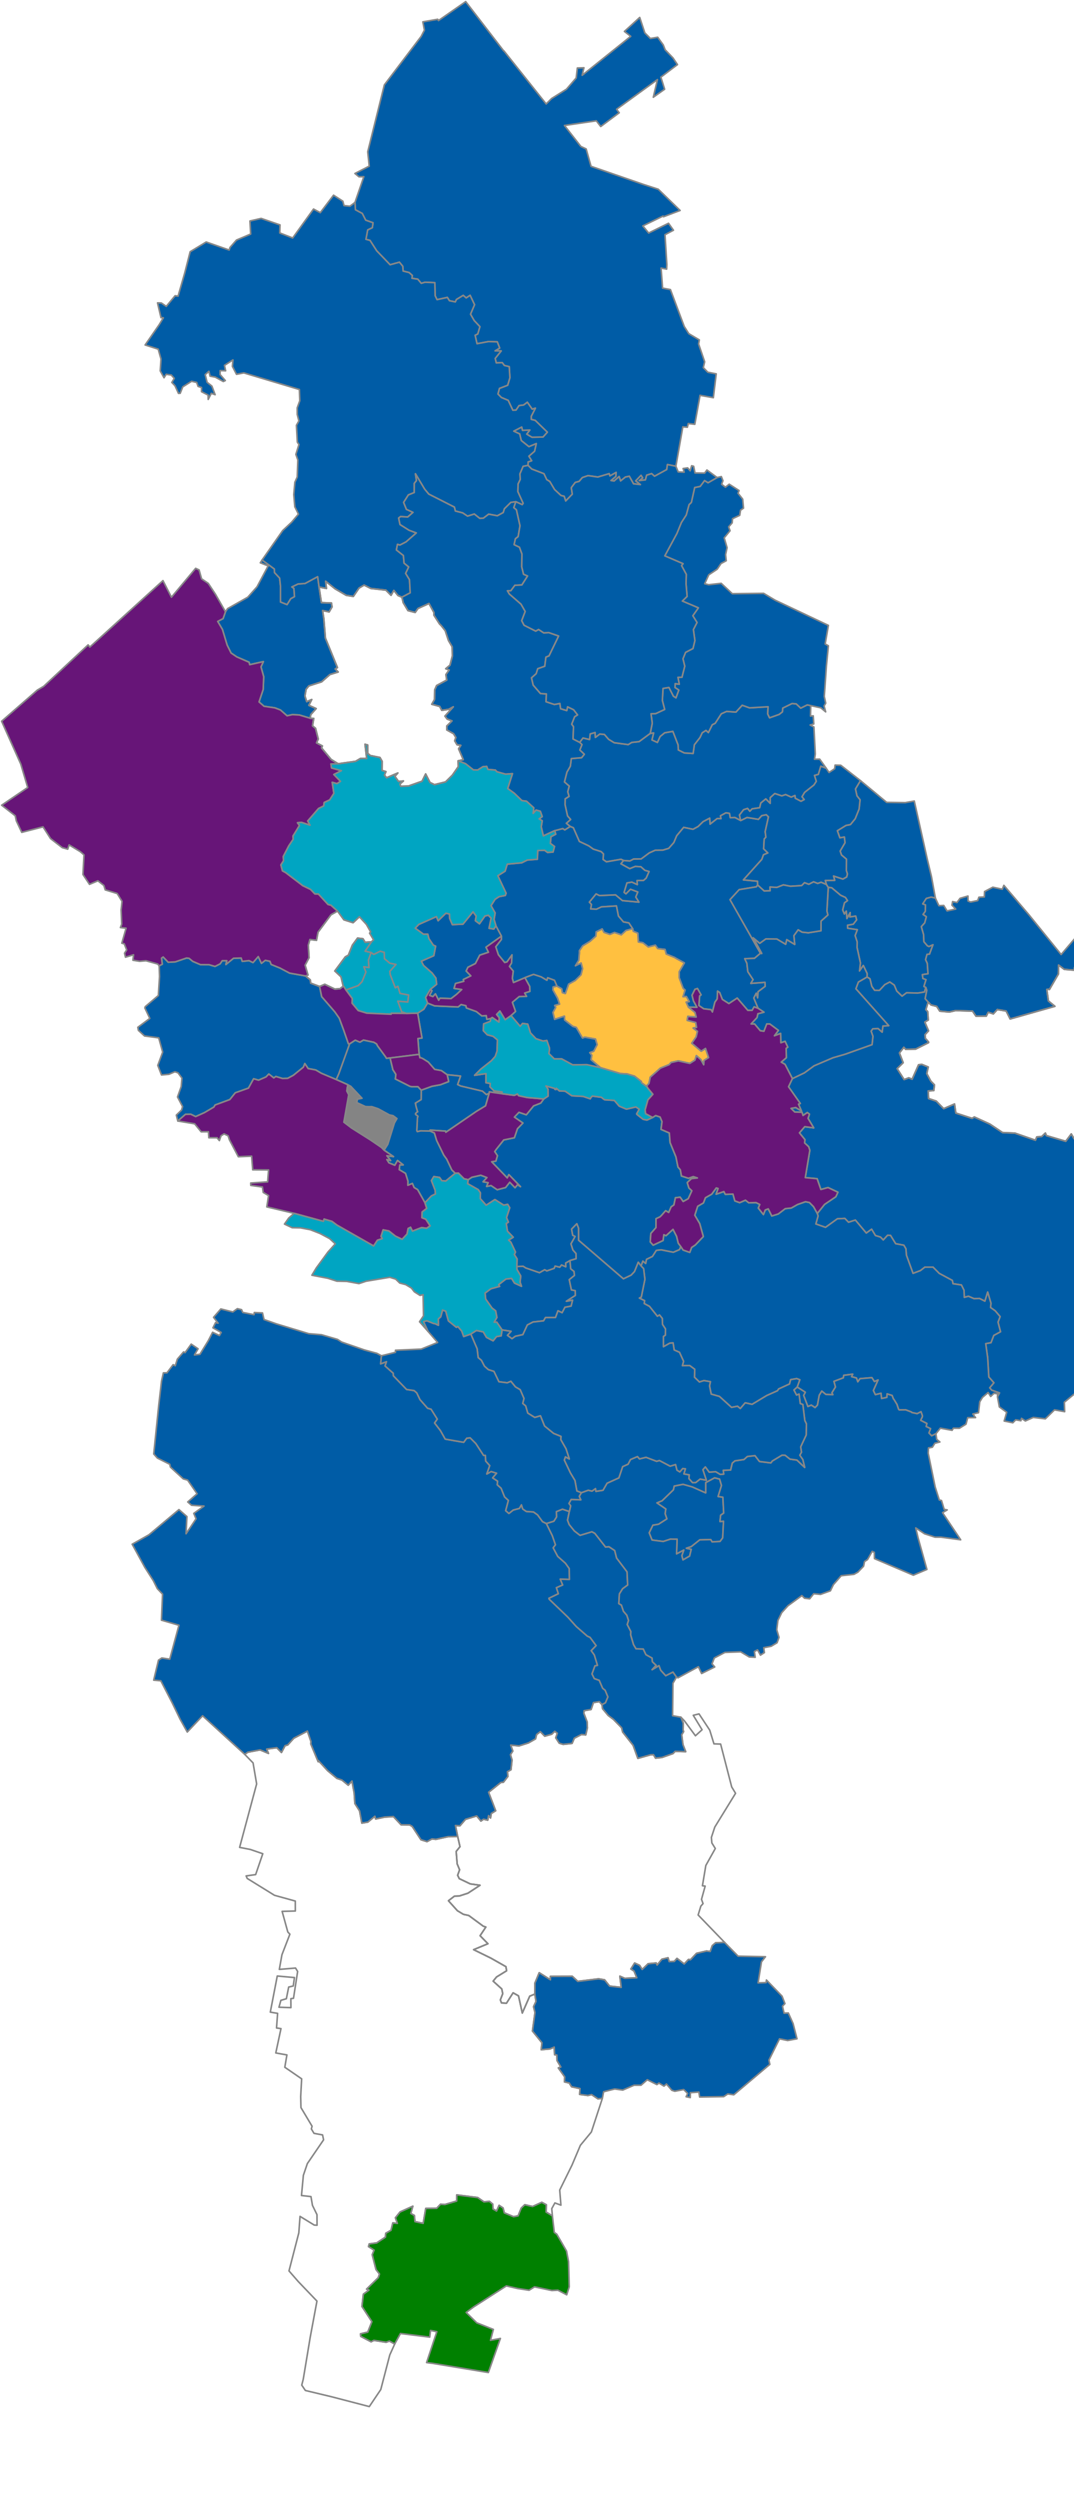 <?xml version="1.0"?><svg xmlns="http://www.w3.org/2000/svg" version="1.2" baseProfile="tiny" stroke-linecap="round" stroke-linejoin="round" viewBox="0 0 666 1550"><g><path id="01M01" style="stroke:#888; fill: rgb(0,165,194);" d="M 230.41 583.88 226.45 589.67 230.15 590.51 228.47 595.23 228.82 599.88 225.64 599.35 226.94 602.66 224.53 608.62 222.12 611.06 214.54 613.79 213.17 611.61 212.84 611.46 211.46 605.58 207.62 601.98 214.12 593.23 216.02 592.18 218.52 585.94 221.73 581.58 225.09 581.99 226.45 584.18 230.41 583.88 Z" /> <path id="01M02" style="stroke:#888; fill: rgb(0,92,166);" d="M 502.75 437.45 502.61 443.94 504.31 443.81 504.64 448.83 502.38 449.49 504.73 450.72 505.57 467.47 505.09 470.7 508.3 470.64 512.33 476.28 508.99 475.05 507.48 480.1 505.09 480.76 506.22 484.38 504.74 486.68 498.96 491.27 497.36 493.96 498.74 495.7 496.7 496.78 493.14 494.89 492.96 493.2 490.65 494.21 487.18 492.62 484.82 493.43 480.46 491.98 477.61 494.56 477.63 498.09 474.88 495.32 471.8 497.84 471.09 500.76 466.42 501.46 464.99 502.97 463.56 501.2 461.11 502.02 458.56 505.29 459.28 508.71 455.75 506.85 452.8 506.94 452.35 504.28 450.16 503.93 446.77 505.77 447.12 507.54 444.73 507.49 440.32 510.97 440.1 507.25 435.98 509.43 432.9 512.44 429.75 514.15 423.96 512.95 419.65 518.13 417.89 522.34 414.69 525.97 411 527.08 406.32 527.13 402.62 528.79 397.61 532.52 392.93 532.57 390.58 533.8 386.62 533.49 385.12 532.73 376.06 534.31 373.98 532.88 374.19 529.4 372.76 527.99 367.87 526.43 365.11 524.43 359.26 521.68 355.53 513.19 353.59 512.38 351.16 510.41 353.86 508.06 351.93 505.87 350.39 498.88 350.45 495.25 352.86 493.73 352.04 490.87 352.97 487.35 350.01 484.79 351.56 478.66 353.66 475.03 354.28 470.29 360.66 469.74 362.34 467.62 359.54 464.99 360.87 461.63 359.46 460.22 361.53 457.51 365.59 458.47 365.98 455 369.05 454.1 369.18 457.17 371.94 455.06 374.79 455.31 377.41 458.32 380.87 460.44 389.56 461.62 391.72 460.27 396.31 459.77 403.22 454.68 405.37 454.39 404.31 458.75 407.66 460.28 409.34 456.6 412.17 454.3 417.26 453.4 420.52 461.84 420.64 464.93 424.37 466.79 429.81 467.13 430.57 461.72 434.06 457.24 435.44 454.29 437.78 452.8 439.27 454.15 441.68 449.31 443.49 448.4 447.29 442.51 450.58 441.04 456.34 441.47 460.24 437.21 464.8 438.84 476.32 438.16 476.06 442.6 477.22 445.01 483.15 442.9 485.19 441.31 485.36 439 491.17 436.15 493.76 436.37 496.55 439.01 500.59 437 502.75 437.45 Z" /> <path id="01M03" style="stroke:#888; fill: rgb(0,92,166);" d="M 533.57 483.95 549.84 497.44 561.39 497.6 566.96 496.61 574.95 532.39 577.6 543.4 580.05 556.8 577.45 556.18 574.43 557.01 572.22 560.37 573.92 560.99 573.82 564.97 572.41 566.91 574.46 568.31 573.44 572.16 571.34 574.49 572.73 579.36 572.93 583.84 575.1 586.36 576.04 586.79 578.57 585.69 576.42 591.52 574.88 591.68 573.97 594.92 575.04 597.26 575.48 603.72 571.99 604.23 572.3 606.61 574.25 607.34 572.95 611.56 574.14 612.16 573.26 615.01 570.47 615.48 568.97 615.67 562.16 615.5 559.39 617.61 556.07 614.43 554.54 610.74 551.77 608.82 548.69 610.44 545.36 614.02 542.35 613.97 540.61 611.52 539.47 606.81 537.66 605.7 537.72 603.57 535.35 598.58 532.98 601.98 533.56 597.01 531.48 587.49 531.54 583.96 530.25 580.02 531.64 576.39 525.61 575.47 525.55 573.6 529.1 572.96 531.19 570.28 530.62 567.95 526.99 568.5 527.23 565.77 525.17 569.51 524.79 564.89 523.6 566.67 522.53 564.16 523.65 559.7 525.52 558.34 524.25 556.4 521.26 555.03 515.68 550.35 513.6 550.19 512.45 548.37 511.75 545.85 517.63 545.77 516.87 543.08 522.69 544.98 525.01 543.68 525.49 541.84 524.84 539.77 524.89 532.65 521.82 530.08 520.98 527.63 523.98 522.47 523.6 518.95 520.8 519.43 519.24 515.02 524.59 511.73 527.37 511.19 530.32 507.57 532.74 501.53 533.32 495.83 531.4 493.38 530.47 489.12 533.57 483.95 Z" /> <path id="01M04" style="stroke:#888; fill: rgb(0,92,166);" d="M 353.46 781.49 353.92 786.6 355.97 788.25 356.24 790.73 353.02 793.35 354.35 799.67 356.73 800.16 356.81 803.11 351.22 806.74 355.1 806.02 354.17 809.75 350.35 810.46 348.57 813.86 346.01 812.65 344.48 816.82 338.25 816.86 337.09 818.87 330.55 819.6 327.02 821.44 324.24 827.43 319.61 828.44 317.48 829.96 314.65 827.87 316.91 825.37 311.35 824.52 308.04 819.69 306.45 819.72 308.13 816.75 307.35 812.68 305.12 810.97 301.17 805.39 300.79 801.66 304.43 798.96 309.83 797.5 309.2 796.46 313.71 792.95 317.24 792.55 319.04 795.45 323.37 797.45 322.49 794.89 322.92 791.08 320.58 787.04 320.5 785.2 324.42 785.01 326.04 786.07 334.53 789.01 337.77 787.15 339.08 787.9 343.62 786.33 344.23 784.9 347.1 785.61 348.22 784.21 350.83 785.35 350.74 783.03 353.46 781.49 Z" /> <path id="01M05" style="stroke:#888; fill: rgb(0,92,166);" d="M 419.12 289.05 413.89 288.01 413.45 291.12 405.89 295.26 404.08 293.63 401 294.6 400.23 297.52 396.41 297.97 398.51 296.29 397.52 294.72 394.24 298.12 397.14 300.43 392.84 299.94 390.25 295.27 387.84 295.75 384.83 298.18 383.93 295.44 380.84 298.21 378.87 297.92 381.87 295.38 382.08 292.88 378.21 295.08 377.76 293.66 370.73 295.75 364.64 294.87 361.15 296.08 359.12 298.45 356.72 299.1 354.27 302.36 354.9 306.37 350.79 310.61 349.85 307.68 347.83 307.17 343.86 303.47 340.94 298.53 339.03 297.35 337.3 293.69 329.72 290.78 327.44 288.52 327.48 286.36 329.7 285.65 327.94 282.83 331.48 279.75 332.56 275.02 327.99 276.93 323.24 273.12 322.26 269.02 318.57 267.29 323.54 264.74 324.02 266.79 328.59 266.6 326.67 269.14 329.91 271.07 336.73 270.92 339.41 267.94 331.89 260.63 329.45 260.02 329.41 258.13 332.01 253.04 330.03 253.69 327 249.38 324.71 251.1 321.89 251.46 320.01 254.25 318.02 254.34 315.13 248.21 310.89 246.43 308.77 244.25 309.71 240.78 314.81 238.83 316.19 234.18 315.78 227.31 312.75 226.59 311.45 224.83 307.73 224.98 307.07 222.21 310.8 217.55 307 217.52 309.86 215.79 308.37 211.94 303.01 211.75 295.81 213.1 294.61 207.85 296.25 207.05 297.59 202.52 294.04 198.75 291.76 194.79 294.27 188.9 291.52 183.08 289.1 184.71 287.26 183.12 283.05 185.67 282.36 187.19 278.7 186.44 277.4 184.38 271.02 185.78 269.84 183.36 269.64 175.24 263.53 174.98 261.23 175.67 259.05 173.07 255.46 172.53 255.68 170.79 253.66 168.96 249.98 168.06 249.75 165.07 247.68 162.55 241.91 164.15 233.6 155.5 229.45 149.04 226.91 148.37 228 142.52 230.87 141.16 231.31 138.11 226.77 136.5 224.64 132.33 220.41 130.07 220.12 125.51 225.6 109.55 222.6 109.6 220.09 107.55 228.96 103 228.04 94.09 238.35 52.61 261.14 22.6 263.18 18.69 262.22 13.55 271.43 11.95 271.9 12.76 288.79 1 312.29 31.5 312.46 31.51 338.68 64.44 342.03 61.1 351.26 55.31 357.3 48.33 358.02 42.15 362.1 42.01 361.01 46.68 391.12 22.53 387.21 19.48 396.7 10.81 399.86 20.37 403.34 23.86 407.86 23.09 411.29 27.85 412.47 30.86 417.36 35.95 420.11 40.05 409.82 47.83 412.15 55.32 405.12 60.29 407.69 49.35 382.36 67.73 383.98 69.91 372.52 78.44 369.78 74.9 350.03 77.79 360.2 90.8 363.49 92.35 366.52 103.12 398.77 114.26 408.19 117.31 421.75 130.48 411.45 134.38 411.19 133.94 398.63 140.06 402.24 144.46 414.56 138.41 417.62 142.73 412.37 145.52 413.53 164.03 413.4 166.84 409.95 166.21 410.88 178.63 415.74 179.53 424.29 202.36 427.13 206.85 433.66 210.74 433.21 213.25 436.98 224.31 436.12 227.89 438.92 230.77 444.14 231.78 442.35 246.56 434.11 245.09 430.86 263.06 426.81 262.58 426.25 264.88 423.43 264.63 419.12 289.05 Z" /> <path id="01M06" style="stroke:#888; fill: rgb(0,92,166);" d="M 311.32 678.06 309.76 677.86 303.42 676.93 303.34 677.82 301.62 678.63 299.2 676.51 285.69 673.3 283.75 672.38 285.6 667.13 277.3 666.29 273.69 663.75 269.55 662.99 265.55 658.41 265.44 658.36 262.55 656.54 262.03 656.25 260.86 655.74 260.38 655.79 259.93 653.7 259.68 650.85 259.67 650.71 259.15 643.86 261.69 643.54 259 628.12 262.8 625.69 265.12 621.87 269.43 623.57 272.91 623.79 280.79 624.12 284.11 624.27 285.94 622.77 288.92 623.49 289.23 624.91 295.42 627.14 298.8 629.83 301.53 629.63 301.92 631.95 304.37 631.44 304.04 633.21 299.91 634.78 299.72 638.98 302.15 641.53 305.28 642.33 305.86 642.53 308.46 644.68 308.27 651.56 307.11 654.95 304.78 657.58 298.23 662.78 294.3 666.66 301.38 665.6 301.37 671.26 304.03 671.7 303.84 673.81 306.38 676.31 311.31 676.98 311.32 678.06 Z" /> <path id="01M07" style="stroke:#888; fill-opacity: 0.0;" d="M 373.32 1056.86 373.67 1059.36 377.18 1063.55 380.39 1065.95 385.5 1071.19 386.12 1073.81 392.62 1082.05 395.53 1090.13 403.55 1087.88 405.24 1087.84 406.5 1090 410.5 1089.56 417.33 1087.16 418.65 1085.78 425.22 1085.98 423.51 1081.61 422.73 1075.49 423.94 1073.5 423.61 1072.64 423.68 1068.34 422.22 1064.58 424.43 1066.87 431.25 1076.12 435.35 1072.39 429.9 1063.43 433.47 1062.56 440.12 1072.64 442.73 1081.13 446.87 1081.27 453.74 1107.85 456.13 1111.79 443.26 1132.71 441.15 1139.1 441.42 1142.55 443.57 1146.01 437.69 1156.54 435.59 1169.1 437.28 1169.33 435.01 1177.53 435.97 1180.17 434.6 1181.74 432.92 1187.22 449.33 1204.22 443.77 1204.46 441.67 1206.24 440.41 1209.86 438.14 1209.56 431.92 1211 428.18 1214.98 426.94 1214.79 424.29 1217.59 419.8 1214.13 418.16 1216 414.96 1216.12 414.27 1213.76 410.44 1214.66 407.47 1218.27 406.93 1216.98 401.92 1217.44 398.23 1221 396.63 1218.43 393.55 1217.01 391.22 1220.71 393.18 1221.98 394.89 1226.15 387.42 1226.49 384.38 1225.15 385.21 1232.1 378.02 1231.31 374.92 1227.43 371.22 1226.8 358.27 1228.38 354.89 1225.23 341.31 1225.28 341.34 1227.41 334.38 1223.02 331.68 1229.52 331.66 1236.25 328.49 1237.56 323.88 1248.02 321.54 1237.36 318.18 1235.47 314.07 1241.93 310.98 1241.74 310.27 1239.88 311.76 1236.01 311.15 1233.06 305.8 1228.24 307.91 1225.66 314.16 1221.81 313.73 1219.26 304.49 1214.02 293.7 1208.72 302.57 1205.05 297.71 1200.07 301.28 1194.71 299.66 1194.16 290.69 1187.55 287.37 1186.82 283.64 1184.58 278.08 1178.39 281.8 1175.55 284.88 1175.43 290.16 1173.72 297.67 1168.8 291.61 1167.95 284.8 1164.69 283.78 1162.6 285.01 1159.2 283.5 1155.55 282.88 1147.83 285.24 1144.88 283.82 1138.61 282.43 1131.76 285.22 1131.92 288.68 1127.91 295.61 1125.82 298.22 1129 299.83 1127.86 302.46 1128.44 303 1125.61 304.2 1127.08 304.65 1124.31 307.37 1122.61 302.99 1111.14 310.59 1105.09 312.19 1104.91 314.97 1101.32 314.65 1098.42 316.87 1097.18 317.52 1091.11 316.53 1087.84 317.99 1085.59 316.71 1081.91 321.86 1082.39 327.69 1080.55 332.1 1078.03 332.76 1075.34 335.07 1073.55 337.81 1076.37 342.14 1075.16 344.01 1073.35 345.6 1074.6 344.62 1077.39 346.79 1080.71 349.23 1081.46 354.76 1080.85 356.14 1077.63 360.59 1075.32 363.22 1075.59 364.25 1071.22 364.08 1067.5 362.04 1062.13 362.23 1060.56 366.56 1059.82 368 1055.55 371.66 1054.96 373.32 1056.86 Z" /> <path id="01M08" style="stroke:#888; fill: rgb(0,92,166);" d="M 162.54 347.16 170.15 352.76 170.19 354.93 173.41 358.38 173.93 363.2 173.95 373.2 178 374.82 180.28 371.15 182.6 369.89 182.21 364.77 180.95 363.89 184.83 362.03 189.13 361.74 196.99 357.51 197.86 363.95 199.31 373.6 205.54 373.84 205.91 376.26 204.12 379.38 200.05 378.5 200.82 383.6 201.78 395.56 209.26 413.89 207.87 414.74 209.73 416.61 204.59 418.2 199.45 422.72 191.51 425.25 189.81 427.37 189.1 431.49 190.19 434.99 193.33 433.67 191.55 437.29 196.05 439.3 192.77 442.98 192.28 445.27 185.63 443.27 181.3 443.04 178.02 443.78 173.88 440.16 170.45 438.86 163.73 437.86 160.63 435.17 163.21 427.43 163.53 419.55 161.84 413.43 163.33 410.17 154.83 412.09 154.46 410.56 146.84 407.26 143.3 404.86 140.84 399.91 137.91 390.19 134.99 385.25 138.33 383.52 139.83 379.27 141.14 377.32 153.62 370.27 159.38 363.8 166.29 350.83 161.41 348.92 162.54 347.16 Z" /> <path id="01M09" style="stroke:#888; fill: rgb(0,92,166);" d="M 306.78 713.93 307.75 712.51 312.38 706.72 318.97 705.37 320.87 699.77 324.27 696.24 318.96 692.57 321.83 689.58 326.38 691.13 330.88 685.62 335.32 683.87 337.2 681.3 339.85 679.55 339.81 675.81 339.83 675.28 338.57 673.27 343.86 674.75 344.14 675.38 344.76 675.46 344.97 674.67 346.86 676.31 350.47 676.49 354.64 679.34 361.63 679.73 366.02 681.23 366.43 680.44 367.3 679.52 372.99 680.28 373.88 681.07 374.9 681.8 380.96 682.23 383.99 685.76 388.46 687.63 394.29 686.26 396.39 687.66 394.79 690.59 395.14 691.03 398.85 693.95 401.18 694.41 404.71 692.8 406.6 691.6 409.34 692.51 410.53 695.36 409.92 700.18 415.06 702.4 415.53 708.36 419.16 717.23 420.43 723.53 421.88 725.21 422.58 729.07 426.93 730.49 429.92 729.45 432.45 730.3 428.77 730.71 426.18 733.17 427.2 736.5 429.04 738.24 426.79 743.17 423.64 744.91 421.76 742.22 418.84 742.57 417.91 747.01 416.19 748.22 414.67 751.69 412.78 750.6 410.3 753.41 409.28 754.42 406.81 755.56 406.78 761.09 403.59 764.7 403.23 769.93 405.03 771.96 411.17 769.08 411.65 765.45 412.99 766.1 417.35 762.14 419.57 766.48 420.61 770.74 422.22 772.87 421.35 774.74 417.54 776.38 410.01 774.87 407.01 775.2 404.6 778.98 400.93 780.75 400.42 783.34 398.66 781.87 397.53 784.87 395.8 782.56 393.48 788.33 391.38 790.55 386.58 792.84 358.75 768.9 358.74 761.38 357.7 758.7 354.46 762.01 355.14 765.79 356.64 766.56 354.08 771.16 355.28 774.94 357.22 777.14 357.26 780.37 353.46 781.49 350.74 783.03 350.83 785.35 348.22 784.21 347.1 785.61 344.23 784.9 343.62 786.33 339.08 787.9 337.77 787.15 334.53 789.01 326.04 786.07 324.42 785.01 320.5 785.2 320.64 780.48 318.94 777.78 319.65 776.24 316.79 770.14 315.38 768.82 318.25 767.04 314.69 763.32 313.93 758.55 315.26 757.67 314.09 754.9 316.09 748.78 314.8 746.63 312.38 747.18 306.89 743.7 301.47 747.21 297.82 743.13 297.91 739.54 296.55 737.54 289.94 733.81 290.33 731.38 292.56 729.87 298.12 728.6 301.96 730.05 299.57 732.66 302.73 733.2 301.75 735.57 304.5 734.99 308.35 737.6 313.52 736.23 316.1 732.94 319.38 736.34 320.93 734.45 322.76 735.69 315.55 728.24 314.54 730.28 304.87 720.25 307.49 719.84 308.47 716.5 306.78 713.93 Z" /> <path id="01M10" style="stroke:#888; fill: rgb(0,165,194);" d="M 214.54 613.79 222.12 611.06 224.53 608.62 226.94 602.66 225.64 599.35 228.82 599.88 228.47 595.23 230.15 590.51 231.78 591.7 235.77 589.69 238.31 590.4 238.4 594.32 241.73 597.12 245.58 597.9 241.76 602.23 242.06 604.35 245.16 612.39 246.76 611.42 248.08 615.85 253.42 616.87 252.89 621.23 246.71 620.72 249.14 627.29 252.02 628.28 242.62 628.21 242.55 628.8 227.44 628.12 222.1 626.51 218.29 621.93 218.42 619.05 214.54 613.79 Z" /> <path id="01M11" style="stroke:#888; fill: rgb(0,92,166);" d="M 471.57 590.98 467.84 594.14 461.83 594.35 463.15 597.2 463.75 602.41 467.01 607.33 465.6 609.67 474.4 608.99 474.52 611.49 470.1 614.84 469.83 618.64 468.97 615.78 467.45 618.71 470.12 625.13 467.64 624.22 466.4 626.39 463.73 626.4 457.15 618.77 451.99 622.19 447.94 619.62 446.28 615.35 444.98 614.45 444.75 619.28 443.31 621.33 441.77 627.41 440.93 625.97 436.38 625.41 433.37 623.38 433.85 617.44 434.74 616.78 432.5 612.84 430.93 613.37 429.15 617 430.02 620.49 432.2 624.49 426.9 624.37 425.45 621.28 427.38 620.93 425.63 617.85 423.53 617.93 424.82 613.82 423.6 612.71 421.19 606.21 421.18 602.41 424.36 596.98 419.13 594.12 418.25 593.58 413.13 591.49 412.39 588.64 407.83 588.08 406.39 585.98 402.02 587.09 398.65 584.47 395.85 584 395.49 578.52 392.69 577.36 392.32 575.74 389.95 572.18 386.58 571.56 383.48 567.92 382.25 561.66 372.95 562.25 369.91 563.69 366.26 563.52 366.75 560.76 365.44 559.29 369.64 554.15 371.74 555.21 381.72 554.77 385.98 558.33 396.2 559.29 394.22 556.15 395.49 553.02 390.99 551.33 388.17 554.17 386.98 553.27 388.76 547.37 391.87 546.86 395.21 548.43 395.02 545.89 399.04 545.82 400.68 544.38 402.48 540.31 399.9 539.6 397.4 537.38 393.95 537.16 390.49 538.56 385.01 535.53 386.62 533.49 390.58 533.8 392.93 532.57 397.61 532.52 402.62 528.79 406.32 527.13 411 527.08 414.69 525.97 417.89 522.34 419.65 518.13 423.96 512.95 429.75 514.15 432.9 512.44 435.98 509.43 440.1 507.25 440.32 510.97 444.73 507.49 447.12 507.54 446.77 505.77 450.16 503.93 452.35 504.28 452.8 506.94 455.75 506.85 459.28 508.71 463.26 506.78 470.3 507.96 472.33 505.66 475.15 505.09 476.55 506.4 474.5 515.56 474.95 519.04 473.91 520.15 473.54 526.22 476.17 528.79 473.45 529.93 472.42 532.8 461 545.5 469.78 546.32 469.83 548.69 469 549.8 458.37 551.56 452.7 557.76 471.57 590.98 Z" /> <path id="01M12" style="stroke:#888; fill: rgb(0,92,166);" d="M 307.53 573.94 310.98 580.36 301.37 587.24 302.92 590.36 297.51 592.17 294.81 597.37 290.17 599.68 289.08 602 291.99 605.01 287.3 607.28 287.63 608.39 282.46 609.74 281.58 612.77 286.34 613.47 285.04 614.68 283.08 616.51 279.73 619.09 272.85 618.87 272.03 620.13 270.02 616.17 268.48 617.86 266.36 617.12 267.87 614.21 266.85 613.38 270.78 610.17 270.29 606.36 267.98 603.29 262.64 598.56 261.25 595.91 268.99 592.49 270.14 586.6 268.69 585.97 265.95 581.9 265.27 579.17 262.62 579.21 257.46 575.44 259.68 573.11 270.65 568.25 271.69 570.82 276.51 566.14 278.77 566.67 278.84 569.31 280.51 573.25 287.08 572.94 293.33 565.29 295.29 567.94 294.78 570.8 297.33 572.71 300.71 567.9 302.8 567.4 304.57 569.22 303.28 575.5 306.21 575.98 307.53 573.94 Z" /> <path id="01M13" style="stroke:#888; fill: rgb(0,92,166);" d="M 537.66 605.7 539.47 606.81 540.61 611.52 542.35 613.97 545.36 614.02 548.69 610.44 551.77 608.82 554.54 610.74 556.07 614.43 559.39 617.61 562.16 615.5 568.97 615.67 570.47 615.48 573.26 615.01 574.14 612.16 574.72 613.95 573.71 619.13 575.58 621.25 574.15 625.96 575.28 627.14 575.65 632.36 573.5 633.66 575.81 639.08 573.65 641.44 573.81 643.7 575.81 645.97 575.82 646.4 567.82 650.41 561.62 650.58 560.48 649.29 557.76 652.8 560.07 658.84 556.35 662.51 560.65 669.3 563.54 668.22 565.62 669.07 569.61 660.11 571.67 659.89 575.61 661.51 574.71 665.57 577.23 670.26 579.49 672.6 579.06 676.1 575.59 676.35 575.84 681.06 580.6 682.64 585.18 687.33 591.92 684.43 592.73 690.06 602.79 693.33 604.19 692.49 613.83 696.89 621.67 702.14 629.39 702.5 642.1 706.91 642.91 704.84 645.95 704.62 648.26 702.44 648.89 704.04 660.89 707.56 664.31 702.98 666.08 706.03 669.72 701.38 673.19 703.25 673.87 706.58 682.67 705.53 684.51 696.7 686.57 697.91 687.35 700.71 691.12 699.46 695.59 700.49 697.74 698.59 698.31 700.17 700.81 699 706.57 693.6 708.32 698.03 714.83 692.27 718.22 691.95 716.14 689.35 710.92 685.57 710.13 683.24 712.17 682.1 713.32 677.95 720.35 681.54 725.64 678.48 727.47 685.39 729.15 687.98 734.49 685.25 736.09 682.45 731.69 677.82 733.87 674.72 733.98 672.53 736.6 671.79 743.25 671.58 746.85 674.94 751.43 674.88 751.09 745.67 758.15 745.54 794.14 745.53 797.82 747.05 799 757.12 791.63 764.57 789.39 781.63 771.84 779.57 762.72 786.73 725.68 816.34 702.22 835.28 705.41 846.04 700.65 850.04 693.3 842.43 679.5 853.27 660.01 869.34 660.21 875.19 653.91 874.08 648.23 879.64 640.73 878.76 635.84 880.96 633.45 879.32 633.08 880.81 629.85 880.25 628.07 882.08 622.71 880.99 624.26 875.57 619.7 872.25 618.54 865.96 619.79 863.56 614.97 861.87 613.7 860.4 616.32 857.27 613.16 853.68 612.46 841.75 611.24 833 614.52 832.4 616.25 827.9 620.43 825.63 618.87 819.69 620.18 816.25 617.15 812.68 614.25 810.61 614.5 807.95 612.47 801.06 610.74 806.7 607.37 804.99 604.02 805.14 600.54 803.63 597.97 804.34 597.79 799.92 596.17 796.65 590.96 795.86 590.55 793.82 582.41 789.45 578.57 785.58 573.53 785.58 570.77 787.74 566.18 789.45 562.07 778.16 561.78 774.22 560.46 771.99 555.4 771.06 552.21 765.9 550.42 765.82 547.72 768.75 545.98 766.95 542.87 766.01 540.5 762.07 537.19 764.46 530.41 756.4 526.18 757.76 523.89 755.39 519.3 755.6 511.91 760.93 505.9 758.83 507.3 753.86 506.82 752.31 511.32 746.68 518.31 741.95 519.61 739.13 513.47 736.24 509.03 737.46 506.71 730.76 499.36 730.08 502.19 713.16 501.47 710.92 498.94 708.58 499.14 706.53 495.73 702.33 499.04 698.49 504.61 699.25 501.07 693.34 501.96 690.75 500.61 689.74 497.97 691.56 497.32 689.57 492.84 689.41 490.5 687.16 493.43 686.63 497 688.76 495.15 684.53 496.28 684.14 488.98 673.74 491.37 668.69 498.82 665.11 504.78 660.77 516.51 655.76 524.09 653.56 540.78 647.62 541.31 642.46 540.18 639.28 541.2 637.81 544.51 637.63 547.03 639.89 547.5 636.1 551.1 635.87 530.73 613 532.29 608.82 537.66 605.7 Z" /> <path id="01M14" style="stroke:#888; fill-opacity: 0.0;" d="M 283.82 1138.61 285.24 1144.88 282.88 1147.83 283.5 1155.55 285.01 1159.2 283.78 1162.6 284.8 1164.69 291.61 1167.95 297.67 1168.8 290.16 1173.72 284.88 1175.43 281.8 1175.55 278.08 1178.39 283.64 1184.58 287.37 1186.82 290.69 1187.55 299.66 1194.16 301.28 1194.71 297.71 1200.07 302.57 1205.05 293.7 1208.72 304.49 1214.02 313.73 1219.26 314.16 1221.81 307.91 1225.66 305.8 1228.24 311.15 1233.06 311.76 1236.01 310.27 1239.88 310.98 1241.74 314.07 1241.93 318.18 1235.47 321.54 1237.36 323.88 1248.02 328.49 1237.56 331.66 1236.25 332.37 1240.82 330.85 1244.08 331.75 1247.67 330.18 1259.15 336.08 1266.43 335.61 1270.76 341.1 1270.25 343.68 1269.13 343.89 1273.83 345.31 1274.07 345.43 1277.49 347.78 1281.46 346.22 1282.04 350.19 1287.61 350.01 1290.7 352.98 1291.38 354.43 1293.72 359.68 1294.85 359.45 1298.45 364.58 1299.14 366.85 1298.57 370.81 1301.22 373.53 1300.92 366.71 1321.77 359.9 1330.01 354.74 1342.22 347.08 1357.77 347.84 1367.13 344.1 1365.74 342.15 1369.29 342.55 1373.75 338.65 1371.4 338.78 1366.88 335.99 1365.36 330.27 1367.96 325.43 1366.84 323.23 1368.95 321.29 1373.75 318.45 1374.28 312.73 1371.89 311.96 1368.88 309.51 1367.24 307.91 1370.77 305.69 1369.47 305.57 1366.51 303.53 1364.79 300.07 1365.07 296.2 1362.39 283.26 1360.77 283.18 1364.59 275.86 1366.73 273.19 1366.53 270.8 1369.08 264.02 1369.14 262.41 1378.41 257.33 1377.33 256.95 1373.5 254.74 1372.29 256.01 1367.77 248.08 1371.35 245.2 1374.96 246.4 1378.42 243.6 1378.13 242.47 1382.68 239.19 1384.57 239.03 1386.94 233.57 1390.54 228.98 1391.15 228.5 1392.79 231.99 1395.01 230.83 1397.84 233.17 1407.03 235.33 1409.82 234.54 1412.11 227.34 1419.19 228.8 1419.78 225.33 1422.32 224.46 1429.93 230.62 1439.36 228.06 1445.85 223.58 1446.9 223.71 1448.48 230.13 1451.83 231.84 1450.94 239.45 1452.13 241.46 1451.38 244.78 1453.17 241.71 1459.99 236.12 1481.45 229.01 1492 205.65 1485.92 189.37 1482.02 187.12 1478.7 188.06 1475 192.38 1448.96 196.55 1426.6 185.01 1414.54 179.21 1407.89 185.3 1384.3 186.06 1374.08 194.87 1379.47 196.61 1379.57 196.57 1373.02 193.76 1367.24 192.83 1361.81 186.96 1361.14 188.12 1348.63 190.6 1341.34 200.66 1326.62 200.02 1323.57 194.72 1322.6 193.08 1319.88 193.52 1318.19 186.63 1306.64 186.46 1299.84 187.06 1288.81 176.61 1281.62 177.92 1273.98 171.02 1272.76 174.24 1257.67 171.48 1257.29 172.15 1248.21 167.62 1247.45 171.94 1225.06 182.6 1226.02 181.84 1231.23 179.01 1231.91 177.58 1239.14 174.18 1240.14 173 1244.41 180.4 1244.67 180.36 1239.11 182 1238.86 184.57 1222.25 183.27 1220.12 173.21 1220.95 174.84 1211.87 179.76 1199.13 178.47 1197.76 174.95 1184.98 183.14 1184.76 183.12 1178.59 170.21 1175.02 153.31 1164.57 152.63 1163.01 158.53 1162.18 162.96 1149.25 155.24 1146.6 148.59 1145.31 159.15 1105.97 156.93 1092.95 151.76 1087.64 153.71 1086.3 161.3 1084.88 166.48 1087.06 165.37 1084.37 171.62 1083.51 174.54 1086.49 176.82 1082.21 178.39 1081.85 182.18 1077.65 190.62 1073.21 192.83 1079.69 192.74 1081.21 197.31 1092.2 197.41 1091.48 203.19 1097.78 208.88 1102.51 212.04 1103.57 215.95 1106.77 218.26 1104.17 219.62 1111.59 220.06 1118.13 222.97 1122.69 224.38 1130.26 228.12 1129.63 232.47 1126.02 232.94 1127.72 238.55 1126.54 243.96 1126.21 248.7 1131.3 253.98 1131.36 255.61 1132.32 261.04 1140.57 264.79 1141.75 267.9 1140.06 270.27 1140.34 277.87 1138.67 283.82 1138.61 Z" /> <path id="01M15" style="stroke:#888; fill: rgb(0,92,166);" d="M 676.06 570.64 677.1 572.68 681.18 571.6 684.48 574.59 686.92 573.79 691.47 578.28 690.1 580.12 688.32 579.13 684.8 580.56 678.26 577.24 683.43 595.82 679.33 597.66 676.98 600.9 666.22 599.91 666.14 601.49 659.98 600.98 656.44 598.31 656.32 603.88 650.78 613.44 650.28 613.35 649.13 613.42 650.13 620.55 654.16 623.88 626.41 631.74 623.92 626.81 618.45 625.87 615.99 628.6 612.83 627.55 611.62 629.96 605.22 630 603.08 626.87 592.62 626.52 588.65 627.44 582.75 626.88 580.86 623.92 577.35 623.05 575.58 621.25 573.71 619.13 574.72 613.95 574.14 612.16 572.95 611.56 574.25 607.34 572.3 606.61 571.99 604.23 575.48 603.72 575.04 597.26 573.97 594.92 574.88 591.68 576.42 591.52 578.57 585.69 576.04 586.79 575.1 586.36 572.93 583.84 572.73 579.36 571.34 574.49 573.44 572.16 574.46 568.31 572.41 566.91 573.82 564.97 573.92 560.99 572.22 560.37 574.43 557.01 577.45 556.18 580.05 556.8 582.23 561.5 585.24 561.36 587.29 564.73 592.64 563.59 590.31 561.16 590.72 558.96 593.42 559.54 595.34 556.93 600.23 555.51 600.3 558.59 601.9 559.23 606.28 558.33 607.02 556.25 610.39 556.07 610.54 552.72 615.66 550.04 621.53 551.29 622.51 548.88 637.98 567.04 658.03 591.78 676.06 570.64 Z" /> <path id="01M16" style="stroke:#888; fill: rgb(255,192,64);" d="M 418.25 593.58 419.13 594.12 424.36 596.98 421.18 602.41 421.19 606.21 423.6 612.71 424.82 613.82 423.53 617.93 425.63 617.85 427.38 620.93 425.45 621.28 426.9 624.37 430.99 627.7 431.7 630.54 426.53 630.13 426.15 632.59 431.44 633.93 431.95 636.94 429.84 637.37 432.52 639.41 431.7 642.82 428.98 646.76 434.82 651.7 437.5 649.99 439.4 655.66 436.57 657.44 436.38 660.12 434.59 656.89 431.82 654.45 430.94 657.24 427.75 659.28 420.66 657.7 416.12 658.72 414.98 660.02 409.52 662.22 403.23 667.82 402.44 671.68 400.79 673.44 397.86 671.34 397.72 670.51 393.44 667.17 388.81 665.8 384.66 665.57 372.39 661.94 366.52 656.97 366.98 654.26 365.7 652.59 368.15 651.71 370.29 647.64 369.24 644.18 362.65 643.02 361.2 643.56 357.34 636.96 355.2 636.33 350.15 632.39 349.98 629.98 343.91 631.99 342.88 627.69 344.57 624.56 343.98 623.33 346.99 622.49 345.71 618.81 342.86 613.74 342.97 611.89 345.33 611.3 348.35 613 348.76 615.4 350.57 615.96 352.61 610.13 356.72 607.84 360.26 604.35 361.25 600.48 360.34 597.07 356.8 598.77 358.9 595.28 359.3 590.66 359.26 589.42 361.33 586.37 365.95 583.52 369.5 580.35 369.68 577.71 373.41 575.88 374.55 577.99 378.19 579.29 381.06 578.07 385.26 579.55 388.16 576.86 392.32 575.74 392.69 577.36 395.49 578.52 395.85 584 398.65 584.47 402.02 587.09 406.39 585.98 407.83 588.08 412.39 588.64 413.13 591.49 418.25 593.58 Z" /> <path id="01M17" style="stroke:#888; fill: rgb(0,92,166);" d="M 236.55 840.53 236.06 845.54 239.68 844.19 238.78 846.84 243.88 851.36 243.94 852.93 252.14 861.42 256.78 862.1 258.45 863.53 260.45 867.71 265.17 873.06 267.33 873.66 271.19 879.8 269.5 882.2 273.12 886.9 276.11 892.2 287.54 894.18 289.42 891.63 291.55 891.39 295.07 894.92 299.9 902.32 301 902.28 301.21 905.83 303.72 908.62 301.88 913.82 304.56 912.29 307.97 913.34 305.5 916.23 308.57 918.25 308.36 920.5 310.78 922.69 312.9 928.02 315.27 930.2 313.59 936.57 315.58 938.29 318.27 936.15 322.06 935.17 323.36 932.95 324.15 935.51 326.39 937.05 330.84 937.36 333.37 939.16 336.43 943.36 338.81 944.53 342.46 951.96 344.47 957.71 343.04 959.6 345.86 964.89 350.66 969.16 353 972.44 353.12 979.21 347.43 979.04 348.94 982.66 345.04 984.33 346.25 988.07 340.39 990.9 340.61 991.48 352.07 1002.48 357.39 1008.4 364.18 1014.32 365.9 1015.1 369.68 1020.21 366.63 1023.35 368.56 1026.01 370.53 1032.49 368.94 1032.79 367.12 1037.79 368.55 1040.66 371.61 1041.74 373.73 1046.68 375.27 1047.89 376.98 1052.03 375.48 1055.65 373.32 1056.86 371.66 1054.96 368 1055.55 366.56 1059.82 362.23 1060.56 362.04 1062.13 364.08 1067.5 364.25 1071.22 363.22 1075.59 360.59 1075.32 356.14 1077.63 354.76 1080.85 349.23 1081.46 346.79 1080.71 344.62 1077.39 345.6 1074.6 344.01 1073.35 342.14 1075.16 337.81 1076.37 335.07 1073.55 332.76 1075.34 332.1 1078.03 327.69 1080.55 321.86 1082.39 316.71 1081.91 317.99 1085.59 316.53 1087.84 317.52 1091.11 316.87 1097.18 314.65 1098.42 314.97 1101.32 312.19 1104.91 310.59 1105.09 302.99 1111.14 307.37 1122.61 304.65 1124.31 304.2 1127.08 303 1125.61 302.46 1128.44 299.83 1127.86 298.22 1129 295.61 1125.82 288.68 1127.91 285.22 1131.92 282.43 1131.76 283.82 1138.61 277.87 1138.67 270.27 1140.34 267.9 1140.06 264.79 1141.75 261.04 1140.57 255.61 1132.32 253.98 1131.36 248.7 1131.3 243.96 1126.21 238.55 1126.54 232.94 1127.72 232.47 1126.02 228.12 1129.63 224.38 1130.26 222.97 1122.69 220.06 1118.13 219.62 1111.59 218.26 1104.17 215.95 1106.77 212.04 1103.57 208.88 1102.51 203.19 1097.78 197.41 1091.48 197.31 1092.2 192.74 1081.21 192.83 1079.69 190.62 1073.21 182.18 1077.65 178.39 1081.85 176.82 1082.21 174.54 1086.49 171.62 1083.51 165.37 1084.37 166.48 1087.06 161.3 1084.88 153.71 1086.3 151.76 1087.64 125.63 1063.74 116.13 1073.81 111.66 1065.8 106.7 1055.55 99.73 1042.04 95.31 1041.64 98.28 1029.25 100.34 1027.9 105.27 1028.64 110.96 1007.59 100.12 1004.46 100.8 988.32 97.56 984.92 95.06 979.95 89.82 971.73 81.96 957.36 92.36 951.52 110.97 935.9 115.91 940.22 115.38 950.88 121.57 941.61 120.17 938.25 126.51 933.72 118.78 933.21 116.42 931.16 122.22 926.08 116.33 917.61 113.6 916.83 105.68 909.56 105.28 907.8 97.6 903.97 95.33 901.41 98.43 871.26 100.16 856.3 101.31 851.13 103.54 851.09 107.36 846.06 108.68 846.69 109.97 842.62 113.84 838.14 114.75 838.6 118.57 833.31 122.81 836.2 120.6 840.03 123.97 839.62 129.14 831.22 131.83 825.97 136.07 827.98 137.15 826.07 132.05 823.2 133.68 819.95 135.23 820.3 132.43 816.7 136.95 811.5 144.37 813.37 147.2 811.32 149.81 811.95 150.52 813.66 157.52 815.06 157.71 813.72 162.78 813.96 163.73 818.07 171.48 820.78 191.47 826.84 199.37 827.49 209.27 830.37 211.88 832.04 225.99 836.93 233.74 839.02 236.55 840.53 Z" /> <path id="01M18" style="stroke:#888; fill: rgb(0,92,166);" d="M 208.52 669.3 199.32 665.42 195.76 663.34 191.1 662.48 189.02 659.38 188.15 661.59 181.93 666.64 178.39 668.54 175.15 668.62 171.07 667.38 169.78 668.28 166.7 665.86 164.97 667.65 160.34 669.68 157.28 668.79 154.09 674.59 145.91 677.5 142.54 681.68 133.4 685.06 132.64 686.34 126.85 689.75 121.32 692.25 118.28 690.77 114.99 690.87 110.27 694.99 109.34 691.35 112.56 688.21 113.22 686.08 110.08 680.09 112.38 673.59 112.81 668.38 110.35 665.08 108.45 664.46 104.78 666.03 100.14 666.44 97.85 660.5 100.88 652.27 98.42 643.43 89.62 642.27 85.82 638.8 85.46 636.9 92.89 631.37 89.83 624.93 90.06 624.09 98.18 617.19 98.93 605.45 98.71 598.79 100.64 597.75 100.16 594.02 101.18 593.28 104.33 596.56 108.69 596.32 115.71 593.93 117.28 594.14 119.52 596 124.34 598.05 129.63 598.07 133.35 599.15 136.51 597.53 137.82 595.59 140.66 595.58 140.07 597.97 144.8 594.09 149.57 593.94 150.23 596.02 154.43 595.55 156.89 596.78 160.15 593.04 162.12 597.23 164.54 595.36 167.39 595.95 168.17 597.93 173.94 600.27 174.17 600.44 179.6 603.3 189.51 605.06 192.41 607.48 192.65 609.5 198.18 611.59 199.49 617.9 207.65 627.33 210.4 631.26 213.29 639.08 213.59 639.99 216.06 647.11 216.82 647.17 210.13 665.69 208.52 669.3 Z" /> <path id="01M19" style="stroke:#888; fill: rgb(132,132,132);" d="M 215.04 676.36 215.25 675.11 215.28 674.33 215.48 673.84 215.61 672.46 217.52 673.48 224.5 680.89 221.69 681.42 221.21 683.53 226.63 686.04 228.94 686.13 230.52 686.08 234.35 687.33 234.92 687.62 241.55 691.23 243.69 691.66 243.87 691.78 246.15 693.48 244.58 696.22 240.47 709.44 238.17 713.07 236.57 711.41 229.64 706.68 217.97 699.31 213.24 695.71 216.24 678.71 215.04 676.36 Z" /> <path id="01M20" style="stroke:#888; fill-opacity: 0.0;" d="M 751.43 674.88 746.85 674.94 743.25 671.58 736.6 671.79 733.98 672.53 733.87 674.72 731.69 677.82 736.09 682.45 734.49 685.25 729.15 687.98 727.47 685.39 725.64 678.48 720.35 681.54 713.32 677.95 712.17 682.1 710.13 683.24 710.92 685.57 716.14 689.35 718.22 691.95 714.83 692.27 708.32 698.03 706.57 693.6 700.81 699 698.31 700.17 697.74 698.59 695.59 700.49 691.12 699.46 687.35 700.71 686.57 697.91 684.51 696.7 682.67 705.53 673.87 706.58 673.19 703.25 669.72 701.38 666.08 706.03 664.31 702.98 660.89 707.56 648.89 704.04 648.26 702.44 645.95 704.62 642.91 704.84 642.1 706.91 629.39 702.5 621.67 702.14 613.83 696.89 604.19 692.49 602.79 693.33 592.73 690.06 591.92 684.43 585.18 687.33 580.6 682.64 575.84 681.06 575.59 676.35 579.06 676.1 579.49 672.6 577.23 670.26 574.71 665.57 575.61 661.51 571.67 659.89 569.61 660.11 565.62 669.07 563.54 668.22 560.65 669.3 556.35 662.51 560.07 658.84 557.76 652.8 560.48 649.29 561.62 650.58 567.82 650.41 575.82 646.4 575.81 645.97 573.81 643.7 573.65 641.44 575.81 639.08 573.5 633.66 575.65 632.36 575.28 627.14 574.15 625.96 575.58 621.25 577.35 623.05 580.86 623.92 582.75 626.88 588.65 627.44 592.62 626.52 603.08 626.87 605.22 630 611.62 629.96 612.83 627.55 615.99 628.6 618.45 625.87 623.92 626.81 626.41 631.74 654.16 623.88 650.13 620.55 649.13 613.42 650.28 613.35 650.78 613.44 656.32 603.88 656.44 598.31 659.98 600.98 666.14 601.49 666.22 599.91 676.98 600.9 679.33 597.66 683.43 595.82 678.26 577.24 684.8 580.56 688.32 579.13 690.1 580.12 691.47 578.28 686.92 573.79 684.48 574.59 681.18 571.6 677.1 572.68 676.06 570.64 679.52 566.65 705.13 569 737.75 573.36 743.25 573 749.4 573.43 750.01 597.3 750.56 664.85 751.43 674.88 Z" /> <path id="01M21" style="stroke:#888; fill: rgb(103,21,120);" d="M 241.89 655.91 239.62 656.15 239.29 655.51 234.02 648.31 233.54 647.26 231.85 646.21 225.66 644.88 225.56 644.85 225.43 644.82 223.19 646.15 220.31 644.91 216.82 647.17 216.06 647.11 213.59 639.99 213.29 639.08 210.4 631.26 207.65 627.33 199.49 617.9 198.18 611.59 201.4 610.22 207.66 613.21 210.87 612.94 212.66 611.54 213.17 611.61 214.54 613.79 218.42 619.05 218.29 621.93 222.1 626.51 227.44 628.12 242.55 628.8 242.62 628.21 252.02 628.28 259 628.12 261.69 643.54 259.15 643.86 259.67 650.71 259.68 650.85 259.93 653.7 258.27 653.87 258.13 653.88 253.4 654.48 253.22 654.5 241.89 655.91 Z" /> <path id="01M22" style="stroke:#888; fill: rgb(0,92,166);" d="M 506.82 752.31 507.3 753.86 505.9 758.83 511.91 760.93 519.3 755.6 523.89 755.39 526.18 757.76 530.41 756.4 537.19 764.46 540.5 762.07 542.87 766.01 545.98 766.95 547.72 768.75 550.42 765.82 552.21 765.9 555.4 771.06 560.46 771.99 561.78 774.22 562.07 778.16 566.18 789.45 570.77 787.74 573.53 785.58 578.57 785.58 582.41 789.45 590.55 793.82 590.96 795.86 596.17 796.65 597.79 799.92 597.97 804.34 600.54 803.63 604.02 805.14 607.37 804.99 610.74 806.7 612.47 801.06 614.5 807.95 614.25 810.61 617.15 812.68 620.18 816.25 618.87 819.69 620.43 825.63 616.25 827.9 614.52 832.4 611.24 833 612.46 841.75 613.16 853.68 616.32 857.27 613.7 860.4 614.97 861.87 619.79 863.56 618.54 865.96 618.61 864.11 616.39 863.8 614.34 865.76 612.76 863.32 609.25 866.32 607.56 869.09 606.79 875.84 603.28 876.63 604.95 878.87 600.11 878.92 599.02 882.94 594.93 885.48 591.2 885.44 590.42 886.75 583.14 885.42 580.37 888.87 577.72 890.16 576.03 888.39 577.06 885.71 574.31 884.38 574.76 882.5 570.89 880.56 571.97 878.27 571.96 877.62 571.11 875.22 568.72 876.44 565.4 875.71 565.15 875.39 561.6 874.05 557.63 874.1 557.24 873.75 556.38 871.27 556.3 870.84 554.27 867.5 554.03 867.35 553.2 865.15 550.1 864.16 549.97 866.33 546.66 867.04 546.32 863.78 542.82 864.67 541.57 862.07 544.47 855.54 542.23 856.54 540.67 854.1 533.32 854.73 531.93 856.7 531.08 854.31 528.05 853.5 528.78 851.93 523.19 852.67 523 854.21 517.15 856.4 518.11 859.9 515.91 863.47 516.49 864.66 512.16 864.52 509.61 862.45 508.03 865.01 506.92 871.13 505.43 872.67 503.1 871.13 500.97 872.02 498.34 865.11 499.37 863.14 494.34 859.92 495.97 855.41 494.04 854.68 490.3 855.33 489.61 858.02 482.83 861.12 482.16 862.2 475.41 865.22 466.38 870.65 462.12 869.7 459.07 873.26 457.34 871.81 453.63 872.54 446.13 865.75 441.02 864.3 439.98 859.23 440.54 856.61 436.52 855.92 433.71 856.8 430.64 853.81 430.82 848.92 427.67 846.59 423.14 846.68 423.91 843.98 421.35 838.4 418.06 836.93 417.39 832.57 415.35 832.71 411.4 834.95 411.39 828.56 412.58 827.75 412.69 823.92 410.81 821.09 410.69 817.38 408.97 815.24 407.65 816.05 402.73 809.9 399.47 808.16 399.73 806.37 396.46 804.77 397.68 804.09 399.91 793.13 399.11 786.48 397.53 784.87 398.66 781.87 400.42 783.34 400.93 780.75 404.6 778.98 407.01 775.2 410.01 774.87 417.54 776.38 421.35 774.74 422.22 772.87 423.61 774.98 427.74 776.44 428.88 773.38 431.18 771.83 436.13 766.62 433.91 758.61 430.84 753.4 432.63 747.86 436.2 745.77 437.43 742.56 441.35 740.33 444.16 736.48 445.3 736.82 444.11 740.36 448.89 738.72 449.78 740.46 454.52 740.29 455.68 744.49 458.66 745.61 462.27 744.06 464.32 745.69 468.82 745.56 471.17 746.72 470.24 748.97 473.41 752.99 474.54 750.14 476.4 749.45 478.61 753.86 482.59 752.63 486.95 749.32 490.69 748.93 494.56 746.75 499.49 745.02 501.95 745.52 504.49 748.09 506.82 752.31 Z" /> <path id="01M23" style="stroke:#888; fill: rgb(0,92,166);" d="M 533.57 483.95 530.47 489.12 531.4 493.38 533.32 495.83 532.74 501.53 530.32 507.57 527.37 511.19 524.59 511.73 519.24 515.02 520.8 519.43 523.6 518.95 523.98 522.47 520.98 527.63 521.82 530.08 524.89 532.65 524.84 539.77 525.49 541.84 525.01 543.68 522.69 544.98 516.87 543.08 517.63 545.77 511.75 545.85 512.45 548.37 509.16 546.98 507.04 547.73 504.51 546.71 501.56 548.24 498.89 547.25 497.14 549.03 490.18 549.47 485.78 548.61 481.75 550.18 477.49 549.93 477.58 552.25 473.88 552.39 469.83 548.69 469.78 546.32 461 545.5 472.42 532.8 473.45 529.93 476.17 528.79 473.54 526.22 473.91 520.15 474.95 519.04 474.5 515.56 476.55 506.4 475.15 505.09 472.33 505.66 470.3 507.96 463.26 506.78 459.28 508.71 458.56 505.29 461.11 502.02 463.56 501.2 464.99 502.97 466.42 501.46 471.09 500.76 471.8 497.84 474.88 495.32 477.63 498.09 477.61 494.56 480.46 491.98 484.82 493.43 487.18 492.62 490.65 494.21 492.96 493.2 493.14 494.89 496.7 496.78 498.74 495.7 497.36 493.96 498.96 491.27 504.74 486.68 506.22 484.38 505.09 480.76 507.48 480.1 508.99 475.05 512.33 476.28 514.11 478.91 517.57 476.59 517.86 474.33 521.37 474.44 533.57 483.95 Z" /> <path id="01M24" style="stroke:#888; fill: rgb(0,92,166);" d="M 449.33 1204.22 457.7 1212.75 474.68 1213.1 472.21 1216.27 470.1 1229.31 475.07 1229.15 475.27 1227.53 484.96 1237.55 486.75 1242.16 485.22 1243.79 486.22 1248.1 488.86 1247.98 491.8 1254.55 494.22 1263.98 488.43 1265.05 483.39 1264.01 476.84 1277.18 477.39 1279.85 455.04 1298.7 451.31 1298.17 448.77 1299.86 433.86 1300.09 433.36 1297.02 428.14 1297.38 428.03 1300.44 425.47 1299.9 426.44 1297.88 423.96 1295.46 418.45 1296.51 416.57 1295.89 413.28 1292.03 411.75 1293.33 408.63 1291.43 407.35 1292.39 401.39 1289.37 397.51 1292.77 393.21 1292.76 386.17 1295.78 381.2 1295.1 374.31 1296.82 373.53 1300.92 370.81 1301.22 366.85 1298.57 364.58 1299.14 359.45 1298.45 359.68 1294.85 354.43 1293.72 352.98 1291.38 350.01 1290.7 350.19 1287.61 346.22 1282.04 347.78 1281.46 345.43 1277.49 345.31 1274.07 343.89 1273.83 343.68 1269.13 341.1 1270.25 335.61 1270.76 336.08 1266.43 330.18 1259.15 331.75 1247.67 330.85 1244.08 332.37 1240.82 331.66 1236.25 331.68 1229.52 334.38 1223.02 341.34 1227.41 341.31 1225.28 354.89 1225.23 358.27 1228.38 371.22 1226.8 374.92 1227.43 378.02 1231.31 385.21 1232.1 384.38 1225.15 387.42 1226.49 394.89 1226.15 393.18 1221.98 391.22 1220.71 393.55 1217.01 396.63 1218.43 398.23 1221 401.92 1217.44 406.93 1216.98 407.47 1218.27 410.44 1214.66 414.27 1213.76 414.96 1216.12 418.16 1216 419.8 1214.13 424.29 1217.59 426.94 1214.79 428.18 1214.98 431.92 1211 438.14 1209.56 440.41 1209.86 441.67 1206.24 443.77 1204.46 449.33 1204.22 Z" /> <path id="01M25" style="stroke:#888; fill: rgb(103,21,120);" d="M 280.79 624.12 272.91 623.79 269.43 623.57 265.12 621.87 263.89 618.42 266.85 613.38 267.87 614.21 266.36 617.12 268.48 617.86 270.02 616.17 272.03 620.13 272.85 618.87 279.73 619.09 283.08 616.51 285.04 614.68 286.34 613.47 281.58 612.77 282.46 609.74 287.63 608.39 287.3 607.28 291.99 605.01 289.08 602 290.17 599.68 294.81 597.37 297.51 592.17 302.92 590.36 301.37 587.24 310.98 580.36 310.97 582.44 307.47 586.98 309.08 591.88 312.98 596.68 314.35 596.32 317.51 591.95 317.23 597.06 315.94 599.14 318.32 602.04 317.73 606.45 318.43 609.11 325.53 606.11 328.51 611.54 328.63 614.65 325.39 615.68 326.57 617.72 321.95 617.88 317.76 621.41 319.74 627.06 316.9 629.65 313.25 632.22 309.98 626.81 307.97 628.92 309.56 630.92 309.4 633.69 305.26 630.81 304.37 631.44 301.92 631.95 301.53 629.63 298.8 629.83 295.42 627.14 289.23 624.91 288.92 623.49 285.94 622.77 284.11 624.27 280.79 624.12 Z" /> <path id="01M26" style="stroke:#888; fill: rgb(0,92,166);" d="M 266.65 701.22 260.94 701.1 260.42 701.21 258.77 701.58 258.45 700.9 258.76 695.09 257.37 693.4 258.01 692.91 258.89 692.65 259.11 692.39 259.12 692.15 259.01 691.92 258.86 691.74 258.14 691.3 257.68 690.82 257.65 690.43 257.73 690.3 257.81 690.2 258.75 689.3 258.74 688.55 258.33 687.19 257.92 685.68 257.66 684.43 257.76 684.35 257.52 683.92 261.17 681.68 261.21 675.86 264.46 674.69 267.81 673.47 273.11 672.49 278.22 670.55 277.31 666.3 277.3 666.29 285.6 667.13 283.75 672.38 285.69 673.3 299.2 676.51 301.62 678.63 303.34 677.82 301.11 685.57 295.71 688.84 295.39 689.05 276.46 701.98 276.31 701.25 266.74 700.62 266.65 701.22 Z" /> <path id="01M27" style="stroke:#888; fill: rgb(0,92,166);" d="M 513.6 550.19 515.68 550.35 521.26 555.03 524.25 556.4 525.52 558.34 523.65 559.7 522.53 564.16 523.6 566.67 524.79 564.89 525.17 569.51 527.23 565.77 526.99 568.5 530.62 567.95 531.19 570.28 529.1 572.96 525.55 573.6 525.61 575.47 531.64 576.39 530.25 580.02 531.54 583.96 531.48 587.49 533.56 597.01 532.98 601.98 535.35 598.58 537.72 603.57 537.66 605.7 532.29 608.82 530.73 613 551.1 635.87 547.5 636.1 547.03 639.89 544.51 637.63 541.2 637.81 540.18 639.28 541.31 642.46 540.78 647.62 524.09 653.56 516.51 655.76 504.78 660.77 498.82 665.11 491.37 668.69 486.81 659.86 484.45 658.48 487.63 655.74 487.5 649.93 488.51 649.2 486.84 645.59 484.21 646.48 484.09 640.7 480.21 642.16 482.7 638.81 477.4 634.86 475.49 634.8 473.72 639.37 471.46 639.02 467.95 634.87 465.74 634.81 469.45 630.83 469.97 628.47 473.75 627.52 470.12 625.13 467.45 618.71 468.97 615.78 469.83 618.64 470.1 614.84 474.52 611.49 474.4 608.99 465.6 609.67 467.01 607.33 463.75 602.41 463.15 597.2 461.83 594.35 467.84 594.14 471.57 590.98 472.36 591.11 467.05 581.39 471.13 584.81 474.9 582.07 481.78 582.15 487.2 585.41 487.87 582.49 492.81 585.5 492.28 580.07 494.94 576.42 497.39 577.89 501.28 578.29 509.1 577.04 509.13 571.04 513.37 567.25 512.77 564.82 513.6 550.19 Z" /> <path id="01M28" style="stroke:#888; fill-opacity: 0.0;" d="M 209.31 564.84 213.26 570.25 218.96 572.05 222.91 568.35 227.23 573.07 229.87 577.74 229.22 578.53 231.65 582.6 230.41 583.88 226.45 584.18 225.09 581.99 221.73 581.58 218.52 585.94 216.02 592.18 214.12 593.23 207.62 601.98 211.46 605.58 212.84 611.46 212.66 611.54 210.87 612.94 207.66 613.21 201.4 610.22 198.18 611.59 192.65 609.5 192.41 607.48 189.51 605.06 190.98 604.49 189.21 598.38 191.65 593.76 191.18 586.01 192.17 582.45 196.26 582.97 197.21 577.94 205.26 567.12 209.31 564.84 Z" /> <path id="01M29" style="stroke:#888; fill: rgb(0,92,166);" d="M 353.59 512.38 355.53 513.19 359.26 521.68 365.11 524.43 367.87 526.43 372.76 527.99 374.19 529.4 373.98 532.88 376.06 534.31 385.12 532.73 386.62 533.49 385.01 535.53 390.49 538.56 393.95 537.16 397.4 537.38 399.9 539.6 402.48 540.31 400.68 544.38 399.04 545.82 395.02 545.89 395.21 548.43 391.87 546.86 388.76 547.37 386.98 553.27 388.17 554.17 390.99 551.33 395.49 553.02 394.22 556.15 396.2 559.29 385.98 558.33 381.72 554.77 371.74 555.21 369.64 554.15 365.44 559.29 366.75 560.76 366.26 563.52 369.91 563.69 372.95 562.25 382.25 561.66 383.48 567.92 386.58 571.56 389.95 572.18 392.32 575.74 388.16 576.86 385.26 579.55 381.06 578.07 378.19 579.29 374.55 577.99 373.41 575.88 369.68 577.71 369.5 580.35 365.95 583.52 361.33 586.37 359.26 589.42 359.3 590.66 358.9 595.28 356.8 598.77 360.34 597.07 361.25 600.48 360.26 604.35 356.72 607.84 352.61 610.13 350.57 615.96 348.76 615.4 348.35 613 345.33 611.3 343.83 607.77 339.62 606.2 339.15 607.76 335.55 605.64 330.84 604.1 325.53 606.11 318.43 609.11 317.73 606.45 318.32 602.04 315.94 599.14 317.23 597.06 317.51 591.95 314.35 596.32 312.98 596.68 309.08 591.88 307.47 586.98 310.97 582.44 310.98 580.36 307.53 573.94 306.36 570 307.04 566 304.48 561.49 307 557.53 309.45 555.9 313.35 555.15 313.83 553.77 308.72 542.92 313.22 540.08 314.56 535.73 323.51 534.91 326.97 533.19 333.24 532.71 333.46 527.29 337.73 527.14 339.52 528.48 342.94 528.25 343.86 524.79 341.28 522.88 341.67 518.7 344.62 517.18 343.93 515 349.01 513.67 350.23 514.5 353.59 512.38 Z" /> <path id="01M30" style="stroke:#888; fill: rgb(0,92,166);" d="M 443.13 916.18 446.25 916.98 447.41 920.93 445.31 927.78 448.26 928.21 448.78 938.04 446.89 939.39 446.48 943.29 448.67 943.09 448.15 953.44 446.51 955.66 441.57 955.92 440.73 954.49 433.94 954.66 428.69 958.85 425.62 959.85 428.66 960.52 427.65 964.72 423.51 967.1 422.81 964.47 424.02 961.01 419.54 963.37 419.88 954.26 415.8 954.19 411.29 955.67 404.35 954.77 402.56 950.29 404.85 945.54 408.34 944.95 413.54 941.63 412.44 938.43 412.85 935.51 407.34 931.74 410.55 930.42 417.57 923.62 418.08 921.3 423.57 920.21 429.3 921.82 437.59 925.52 437.6 919.16 443.13 916.18 Z" /> <path id="01M31" style="stroke:#888; fill: rgb(0,92,166);" d="M 353.06 937.08 351.94 942.44 352.95 945.13 356.18 949.13 359.7 951.85 367.05 949.63 368.88 950.61 375.53 959.12 377.58 958.88 381.2 961.28 382.37 965.93 388.84 974.48 389.23 982.66 386.1 984.97 384.11 988.16 383.74 994.16 385.36 995.13 386.62 998.94 388.71 1001.37 389.77 1004.63 388.97 1007.15 391.22 1011.5 391.1 1013.53 392.87 1019.6 394.42 1022.18 398.91 1022.33 400.56 1025.83 404.37 1027.94 404.56 1030.22 406.9 1032.46 404.39 1035.14 408.66 1032.61 409.72 1035.47 412.83 1038.88 417.31 1036.61 419.52 1039.74 417.3 1043.57 417.07 1063.68 422.22 1064.58 423.68 1068.34 423.61 1072.64 423.94 1073.5 422.73 1075.49 423.51 1081.61 425.22 1085.98 418.65 1085.78 417.33 1087.16 410.5 1089.56 406.5 1090 405.24 1087.84 403.55 1087.88 395.53 1090.13 392.62 1082.05 386.12 1073.81 385.5 1071.19 380.39 1065.95 377.18 1063.55 373.67 1059.36 373.32 1056.86 375.48 1055.65 376.98 1052.03 375.27 1047.89 373.73 1046.68 371.61 1041.74 368.55 1040.66 367.12 1037.79 368.94 1032.79 370.53 1032.49 368.56 1026.01 366.63 1023.35 369.68 1020.21 365.9 1015.1 364.18 1014.32 357.39 1008.4 352.07 1002.48 340.61 991.48 340.39 990.9 346.25 988.07 345.04 984.33 348.94 982.66 347.43 979.04 353.12 979.21 353 972.44 350.66 969.16 345.86 964.89 343.04 959.6 344.47 957.71 342.46 951.96 338.81 944.53 343.43 943.1 345.12 940.48 345.02 937.15 348.8 935.63 353.06 937.08 Z" /> <path id="01M32" style="stroke:#888; fill: rgb(103,21,120);" d="M 307.75 712.51 306.78 713.93 308.47 716.5 307.49 719.84 304.87 720.25 314.54 730.28 315.55 728.24 322.76 735.69 320.93 734.45 319.38 736.34 316.1 732.94 313.52 736.23 308.35 737.6 304.5 734.99 301.75 735.57 302.73 733.2 299.57 732.66 301.96 730.05 298.12 728.6 292.56 729.87 290.33 731.38 287.76 730.81 284.29 727.33 282.26 727.4 280.12 725.29 276.97 718.64 275.17 716.16 270.75 707.09 269.34 702.44 266.65 701.22 266.74 700.62 276.31 701.25 276.46 701.98 295.39 689.05 295.71 688.84 301.11 685.57 303.34 677.82 303.42 676.93 309.76 677.86 311.32 678.06 318.96 679.06 320.89 678.21 320.87 678.27 321.64 679.28 326.84 680.4 337.2 681.3 335.32 683.87 330.88 685.62 326.38 691.13 321.83 689.58 318.96 692.57 324.27 696.24 320.87 699.77 318.97 705.37 312.38 706.72 307.75 712.51 Z" /> <path id="01M33" style="stroke:#888; fill: rgb(0,92,166);" d="M 220.12 125.51 220.41 130.07 224.64 132.33 226.77 136.5 231.31 138.11 230.87 141.16 228 142.52 226.91 148.37 229.45 149.04 233.6 155.5 241.91 164.15 247.68 162.55 249.75 165.07 249.98 168.06 253.66 168.96 255.68 170.79 255.46 172.53 259.05 173.07 261.23 175.67 263.53 174.98 269.64 175.24 269.84 183.36 271.02 185.78 277.4 184.38 278.7 186.44 282.36 187.19 283.05 185.67 287.26 183.12 289.1 184.71 291.52 183.08 294.27 188.9 291.76 194.79 294.04 198.75 297.59 202.52 296.25 207.05 294.61 207.85 295.81 213.1 303.01 211.75 308.37 211.94 309.86 215.79 307 217.52 310.8 217.55 307.07 222.21 307.73 224.98 311.45 224.83 312.75 226.59 315.78 227.31 316.19 234.18 314.81 238.83 309.71 240.78 308.77 244.25 310.89 246.43 315.13 248.21 318.02 254.34 320.01 254.25 321.89 251.46 324.71 251.1 327 249.38 330.03 253.69 332.01 253.04 329.41 258.13 329.45 260.02 331.89 260.63 339.41 267.94 336.73 270.92 329.91 271.07 326.67 269.14 328.59 266.6 324.02 266.79 323.54 264.74 318.57 267.29 322.26 269.02 323.24 273.12 327.99 276.93 332.56 275.02 331.48 279.75 327.94 282.83 329.7 285.65 327.48 286.36 327.44 288.52 324.42 289.11 322.43 293.77 322.63 297.22 321.29 300.05 321.15 304.77 324.44 312.03 323.83 312.88 319.89 311.04 316.79 311.47 312.8 315.41 312.07 317.77 308.41 319.77 303.04 318.76 299.74 321.26 297.5 321.38 294.11 318.68 289.93 320 286.9 317.98 282.36 316.82 281.77 314.39 265.88 306.33 263.33 303.27 257.62 293.74 258.27 297.95 256.91 299.66 256.89 305.36 253.24 306.83 250.3 311.47 252.03 315.77 256.12 317.65 252.85 320.52 248.39 320.26 247.22 321.17 248.05 325.17 253.66 328.72 258.17 330.39 251.83 335.93 248 337.92 246.5 337.46 245.81 340.95 250.17 344.41 250.57 349.12 253.46 351.48 251.55 355.48 253.93 359.38 254.38 367.53 249.25 370.24 246.82 369.23 244.22 366.04 242.49 369.08 239.29 365.86 229.99 364.83 225.79 362.74 222.66 364.58 219.1 369.79 214.68 369.08 207.74 365.02 201.92 360.34 202.45 364.84 197.86 363.95 196.99 357.51 189.13 361.74 184.83 362.03 180.95 363.89 182.21 364.77 182.6 369.89 180.28 371.15 178 374.82 173.95 373.2 173.93 363.2 173.41 358.38 170.19 354.93 170.15 352.76 162.54 347.16 175.33 328.9 180.84 323.74 185.07 318.74 182.81 314.19 182.17 306.6 182.85 298.98 184.32 295.72 184.69 285.16 183.47 281.7 185.38 275.6 184.38 274.1 183.81 263.68 185.34 260.96 184.32 256.95 184.3 252.85 185.9 248.47 185.65 241.48 151.21 231.19 146.65 232.06 144.11 227.14 144.46 223.14 139.2 226.51 139.92 229.88 136.52 229.76 136.49 232.21 139.72 235.93 138.49 236.53 133.49 233.8 130.28 233.22 129.54 230.2 127.25 232.26 128.42 236.99 131.4 239.37 133.41 244.7 131.04 243.86 129.11 247.63 129.04 244.92 124.95 242.84 124.98 240.25 122.83 239.56 121.96 237.1 118.81 236.38 113.33 239.84 111.74 243.83 110.67 243.88 108.51 239.15 106.56 237.1 108.06 234.59 106.22 232.51 103.06 232.05 101.72 234.2 99.36 229.95 99.84 222.61 98.1 216.46 89.99 213.87 98.67 201.36 101.29 197.04 99.81 196.92 97.69 187.77 100.03 187.83 103.11 189.94 108.59 183.34 110.41 183.6 114.58 169.15 117.92 156.06 127.86 150.03 142.12 155.01 142.63 153.39 146.63 148.84 155.45 145.1 154.99 137.01 161.92 135.4 173.65 139.43 173.49 144.42 181.5 147.53 194.43 129.6 198.6 131.85 206.84 121.01 212.62 124.73 213.31 127.46 216.98 127.85 220.12 125.51 Z" /> <path id="01M34" style="stroke:#888; fill: rgb(0,92,166);" d="M 554.03 867.35 554.27 867.5 556.3 870.84 556.38 871.27 557.24 873.75 557.63 874.1 561.6 874.05 565.15 875.39 565.4 875.71 568.72 876.44 571.11 875.22 571.96 877.62 571.97 878.27 570.89 880.56 574.76 882.5 574.31 884.38 577.06 885.71 576.03 888.39 577.72 890.16 580.37 888.87 580.9 892.37 582.84 893.98 579.67 894.8 578.2 897.22 575.79 897.66 575.6 900.91 579.91 921.89 582.47 929.94 583.84 930.27 585.5 935.77 587.38 936.09 584.49 937.8 595.73 954.62 583.51 952.99 579.84 953 573.3 950.88 567.86 947.27 569.32 953.43 574.79 973 566.37 976.56 542.26 966.29 542.19 962.42 540.84 961.8 537.98 966.88 536.12 968.1 535.51 971.02 531.99 974.69 529.56 976.04 521.64 976.89 516.78 982.47 514.96 986.24 508.8 988.48 504.6 988.06 502.1 991.21 498.89 990.84 497.25 989.22 488.64 995.51 484.74 999.81 482.38 1004.69 481.67 1010.36 483.09 1015.13 481.87 1018.45 478.22 1020.63 473.6 1021.53 474.03 1024.54 471.57 1026.14 469.76 1022.88 467.81 1023.87 468.3 1027.47 464.59 1027.25 459.3 1024.08 449.5 1024.45 442.96 1027.89 441.53 1031.51 443.22 1033.46 435.06 1037.53 433.09 1033.32 420.43 1040.19 419.52 1039.74 417.31 1036.61 412.83 1038.88 409.72 1035.47 408.66 1032.61 404.39 1035.14 406.9 1032.46 404.56 1030.22 404.37 1027.94 400.56 1025.83 398.91 1022.33 394.42 1022.18 392.87 1019.6 391.1 1013.53 391.22 1011.5 388.97 1007.15 389.77 1004.63 388.71 1001.37 386.62 998.94 385.36 995.13 383.74 994.16 384.11 988.16 386.1 984.97 389.23 982.66 388.84 974.48 382.37 965.93 381.2 961.28 377.58 958.88 375.53 959.12 368.88 950.61 367.05 949.63 359.7 951.85 356.18 949.13 352.95 945.13 351.94 942.44 353.06 937.08 353.87 933.57 352.8 932.09 354.2 929.58 360.15 929.84 359.19 927.72 360.51 925.42 364.79 923.88 367.1 924.44 369.3 922.86 369.55 924.59 373.92 923.91 376.44 919.54 383.77 916.22 386.11 909.25 389.46 907.74 390.97 904.85 395.32 903.01 396.55 904.47 400.61 903.46 407.18 905.96 408.91 905.45 415.58 908.97 418.94 907.95 419.81 911.44 421.57 912.53 423.35 910.43 425.08 910.61 424.12 913.77 427.44 914.35 427.21 916.63 429.46 919.17 431.37 919.15 434.16 916.95 438.01 917.69 435.86 911.15 437.39 909.42 439.8 912.67 443.82 912.39 446.67 914.09 448.79 913.89 448.48 911.52 453.06 911.36 454.06 907.1 455.72 905.67 461.35 904.84 463.43 902.97 468.17 902.43 470.97 906.07 478.01 906.95 478.95 905.73 484.94 902.14 486.85 902.18 489.89 904.6 494.17 905.18 499 909.76 497.84 904.91 495.95 902.19 497 900.32 496.5 897.02 499.92 889.66 500.08 882.79 499.06 880.65 497.85 870.76 496.25 870.16 495.51 864.29 493.93 864.9 492.3 861.74 494.34 859.92 499.37 863.14 498.34 865.11 500.97 872.02 503.1 871.13 505.43 872.67 506.92 871.13 508.03 865.01 509.61 862.45 512.16 864.52 516.49 864.66 515.91 863.47 518.11 859.9 517.15 856.4 523 854.21 523.19 852.67 528.78 851.93 528.05 853.5 531.08 854.31 531.93 856.7 533.32 854.73 540.67 854.1 542.23 856.54 544.47 855.54 541.57 862.07 542.82 864.67 546.32 863.78 546.66 867.04 549.97 866.33 550.1 864.16 553.2 865.15 554.03 867.35 Z M 443.13 916.18 437.6 919.16 437.59 925.52 429.3 921.82 423.57 920.21 418.08 921.3 417.57 923.62 410.55 930.42 407.34 931.74 412.85 935.51 412.44 938.43 413.54 941.63 408.34 944.95 404.85 945.54 402.56 950.29 404.35 954.77 411.29 955.67 415.8 954.19 419.88 954.26 419.54 963.37 424.02 961.01 422.81 964.47 423.51 967.1 427.65 964.72 428.66 960.52 425.62 959.85 428.69 958.85 433.94 954.66 440.73 954.49 441.57 955.92 446.51 955.66 448.15 953.44 448.67 943.09 446.48 943.29 446.89 939.39 448.78 938.04 448.26 928.21 445.31 927.78 447.41 920.93 446.25 916.98 443.13 916.18 Z" /> <path id="01M35" style="stroke:#888; fill: rgb(0,92,166);" d="M 345.33 611.3 342.97 611.89 342.86 613.74 345.71 618.81 346.99 622.49 343.98 623.33 344.57 624.56 342.88 627.69 343.91 631.99 349.98 629.98 350.15 632.39 355.2 636.33 357.34 636.96 361.2 643.56 362.65 643.02 369.24 644.18 370.29 647.64 368.15 651.71 365.7 652.59 366.98 654.26 366.52 656.97 372.39 661.94 363.82 660.06 355.11 660.18 348.31 656.5 343.72 656.49 340.37 653.17 340.74 650.61 340.64 649.51 339.09 645.06 336.73 645.42 332.34 643.97 328.96 640.4 327.25 634.93 324.04 634.49 322.57 636.28 316.9 629.65 319.74 627.06 317.76 621.41 321.95 617.88 326.57 617.72 325.39 615.68 328.63 614.65 328.51 611.54 325.53 606.11 330.84 604.1 335.55 605.64 339.15 607.76 339.62 606.2 343.83 607.77 345.33 611.3 Z" /> <path id="01M36" style="stroke:#888; fill: rgb(0,92,166);" d="M 469.83 548.69 473.88 552.39 477.58 552.25 477.49 549.93 481.75 550.18 485.78 548.61 490.18 549.47 497.14 549.03 498.89 547.25 501.56 548.24 504.51 546.71 507.04 547.73 509.16 546.98 512.45 548.37 513.6 550.19 512.77 564.82 513.37 567.25 509.13 571.04 509.1 577.04 501.28 578.29 497.39 577.89 494.94 576.42 492.28 580.07 492.81 585.5 487.87 582.49 487.2 585.41 481.78 582.15 474.9 582.07 471.13 584.81 467.05 581.39 472.36 591.11 471.57 590.98 452.7 557.76 458.37 551.56 469 549.8 469.83 548.69 Z" /> <path id="01M37" style="stroke:#888; fill: rgb(0,128,0);" d="M 342.55 1373.75 343.73 1384.01 345.29 1385.14 351.33 1395.59 352.56 1402.11 353 1417.74 351.43 1422.71 345.97 1419.86 342.2 1420.04 331.46 1417.77 328.09 1419.88 321.03 1418.81 314 1417.2 293.7 1430.24 289.09 1433.63 295.65 1440.07 305.95 1444.17 304.16 1450.92 310.31 1449.75 302.83 1470.89 268.72 1465.27 264.53 1464.72 270.88 1445.59 267 1444.8 266.49 1448.93 248.34 1446.7 244.78 1453.17 241.46 1451.38 239.45 1452.13 231.84 1450.94 230.13 1451.83 223.71 1448.48 223.58 1446.9 228.06 1445.85 230.62 1439.36 224.46 1429.93 225.33 1422.32 228.8 1419.78 227.34 1419.19 234.54 1412.11 235.33 1409.82 233.17 1407.03 230.83 1397.84 231.99 1395.01 228.5 1392.79 228.98 1391.15 233.57 1390.54 239.03 1386.94 239.19 1384.57 242.47 1382.68 243.6 1378.13 246.4 1378.42 245.2 1374.96 248.08 1371.35 256.01 1367.77 254.74 1372.29 256.95 1373.5 257.33 1377.33 262.41 1378.41 264.02 1369.14 270.8 1369.08 273.19 1366.53 275.86 1366.73 283.18 1364.59 283.26 1360.77 296.2 1362.39 300.07 1365.07 303.53 1364.79 305.57 1366.51 305.69 1369.47 307.91 1370.77 309.51 1367.24 311.96 1368.88 312.73 1371.89 318.45 1374.28 321.29 1373.75 323.23 1368.95 325.43 1366.84 330.27 1367.96 335.99 1365.36 338.78 1366.88 338.65 1371.4 342.55 1373.75 Z" /> <path id="01M38" style="stroke:#888; fill: rgb(103,21,120);" d="M 139.83 379.27 138.33 383.52 134.99 385.25 137.91 390.19 140.84 399.91 143.3 404.86 146.84 407.26 154.46 410.56 154.83 412.09 163.33 410.17 161.84 413.43 163.53 419.55 163.21 427.43 160.63 435.17 163.73 437.86 170.45 438.86 173.88 440.16 178.02 443.78 181.3 443.04 185.63 443.27 192.28 445.27 194.57 445.41 193.8 449.99 195.68 451.54 197.36 458.17 196.28 460.54 199.93 462.47 199.4 463.67 205.36 470.83 209.69 473.5 205.25 473.64 205.61 476.12 211.73 477.8 207.03 480.17 211.17 484.41 208.96 485.84 206.02 485 207.05 491.86 204.45 495.93 201.05 497.51 200.74 499.66 197.54 501.25 190.84 508.98 192.26 511.59 186.9 509.84 184.49 510.08 185.71 511.76 181.71 518.3 181.82 520.32 179.08 524.42 175.68 530.97 175.82 533.66 174.2 536.21 175.16 539.89 177.16 540.98 187.32 548.72 187.53 548.96 192.56 551.37 195.29 554.19 197.44 554.24 203.45 560.76 205.16 561.13 209.31 564.84 205.26 567.12 197.21 577.94 196.26 582.97 192.17 582.45 191.18 586.01 191.65 593.76 189.21 598.38 190.98 604.49 189.51 605.06 179.6 603.3 174.17 600.44 173.94 600.27 168.17 597.93 167.39 595.95 164.54 595.36 162.12 597.23 160.15 593.04 156.89 596.78 154.43 595.55 150.23 596.02 149.57 593.94 144.8 594.09 140.07 597.97 140.66 595.58 137.82 595.59 136.51 597.53 133.35 599.15 129.63 598.07 124.34 598.05 119.52 596 117.28 594.14 115.71 593.93 108.69 596.32 104.33 596.56 101.18 593.28 100.16 594.02 100.64 597.75 98.71 598.79 97.79 597.66 90.49 595.64 86.59 595.99 82.42 595.31 82.82 591.94 77.81 593.43 77.22 590.98 78.54 588.91 77.05 585.16 75.54 584.75 78.18 575.46 74.67 575.06 75.46 572.95 75.11 564.13 75.68 558.82 72.66 553.95 65.25 551.7 64.42 548.97 60.69 546.07 55.5 548.28 51.44 542.16 52.08 530.01 49.85 528.05 42.87 523.81 42 526.47 38.58 525.5 31.35 519.9 26.68 512.63 13.48 516.04 10.12 508.93 9.44 505.76 1.02 499.2 17.18 488.22 12.9 473.74 1 447.15 23.15 427.84 27.07 425.5 54.65 399.8 55.71 401.15 101.06 359.95 106.31 370.25 121.32 352.34 123.47 353.34 125.02 358.86 129.17 361.68 133.61 368.41 139.83 379.27 Z" /> <path id="01M39" style="stroke:#888; fill: rgb(0,92,166);" d="M 397.53 784.87 399.11 786.48 399.91 793.13 397.68 804.09 396.46 804.77 399.73 806.37 399.47 808.16 402.73 809.9 407.65 816.05 408.97 815.24 410.69 817.38 410.81 821.09 412.69 823.92 412.58 827.75 411.39 828.56 411.4 834.95 415.35 832.71 417.39 832.57 418.06 836.93 421.35 838.4 423.91 843.98 423.14 846.68 427.67 846.59 430.82 848.92 430.64 853.81 433.71 856.8 436.52 855.92 440.54 856.61 439.98 859.23 441.02 864.3 446.13 865.75 453.63 872.54 457.34 871.81 459.07 873.26 462.12 869.7 466.38 870.65 475.41 865.22 482.16 862.2 482.83 861.12 489.61 858.02 490.3 855.33 494.04 854.68 495.97 855.41 494.34 859.92 492.3 861.74 493.93 864.9 495.51 864.29 496.25 870.16 497.85 870.76 499.06 880.65 500.08 882.79 499.92 889.66 496.5 897.02 497 900.32 495.95 902.19 497.84 904.91 499 909.76 494.17 905.18 489.89 904.6 486.85 902.18 484.94 902.14 478.95 905.73 478.01 906.95 470.97 906.07 468.17 902.43 463.43 902.97 461.35 904.84 455.72 905.67 454.06 907.1 453.06 911.36 448.48 911.52 448.79 913.89 446.67 914.09 443.82 912.39 439.8 912.67 437.39 909.42 435.86 911.15 438.01 917.69 434.16 916.95 431.37 919.15 429.46 919.17 427.21 916.63 427.44 914.35 424.12 913.77 425.08 910.61 423.35 910.43 421.57 912.53 419.81 911.44 418.94 907.95 415.58 908.97 408.91 905.45 407.18 905.96 400.61 903.46 396.55 904.47 395.32 903.01 390.97 904.85 389.46 907.74 386.11 909.25 383.77 916.22 376.44 919.54 373.92 923.91 369.55 924.59 369.3 922.86 367.1 924.44 364.79 923.88 360.51 925.42 357.73 924.37 356.53 917.86 353.72 913.18 349.92 905.2 350.62 903.2 353.03 904.51 350.99 898.21 347.73 892.52 347.85 890.52 343.29 888.68 337.67 884.1 335.13 877.75 331.61 878.79 327.24 876.06 325.98 871.65 324.14 870.09 324.92 867.02 322.57 861.56 319.62 859.84 316.8 856.36 314.56 857.3 309.37 856.64 306.29 850.23 302.81 849.13 300.4 846.99 298.52 843.37 296.51 841.67 295.87 836.21 291.94 827.07 295.44 824.84 299.69 825.72 301.67 829.1 305.79 831.27 307.9 828.64 310.78 828.17 311.35 824.52 316.91 825.37 314.65 827.87 317.48 829.96 319.61 828.44 324.24 827.43 327.02 821.44 330.55 819.6 337.09 818.87 338.25 816.86 344.48 816.82 346.01 812.65 348.57 813.86 350.35 810.46 354.17 809.75 355.1 806.02 351.22 806.74 356.81 803.11 356.73 800.16 354.35 799.67 353.02 793.35 356.24 790.73 355.97 788.25 353.92 786.6 353.46 781.49 357.26 780.37 357.22 777.14 355.28 774.94 354.08 771.16 356.64 766.56 355.14 765.79 354.46 762.01 357.7 758.7 358.74 761.38 358.75 768.9 386.58 792.84 391.38 790.55 393.48 788.33 395.8 782.56 397.53 784.87 Z" /> <path id="01M40" style="stroke:#888; fill: rgb(0,92,166);" d="M 216.82 647.17 220.31 644.91 223.19 646.15 225.43 644.82 225.56 644.85 225.66 644.88 231.85 646.21 233.54 647.26 234.02 648.31 239.29 655.51 239.62 656.15 241.89 655.91 243.56 662.78 243.49 662.95 245.49 666.04 245.18 668.92 254.29 673.51 255.39 673.72 259.16 673.69 261.21 675.86 261.17 681.68 257.52 683.92 257.76 684.35 257.66 684.43 257.92 685.68 258.33 687.19 258.74 688.55 258.79 688.98 259.06 689.27 258.75 689.3 257.81 690.2 257.73 690.3 257.65 690.43 257.68 690.82 258.14 691.3 258.86 691.74 259.01 691.92 259.12 692.15 259.11 692.39 258.89 692.65 258.45 700.9 258.77 701.58 260.42 701.21 260.94 701.1 266.65 701.22 269.34 702.44 270.75 707.09 275.17 716.16 276.97 718.64 280.12 725.29 282.26 727.4 276.4 732.22 273.98 732 272.58 729.98 269.02 729.43 267.54 731.93 269.82 737.82 270.05 740.21 267.54 741.44 263.53 745.68 258.96 737.52 256.79 736.24 255.72 733.7 252.9 734.85 252.95 732.22 251.47 727.46 247.56 725.16 247.91 722.22 250.02 722.19 246.52 719.45 244.81 722.43 241.16 720.92 239.88 718.87 242.24 719.51 239.9 716.52 244.02 717.07 238.17 713.07 240.47 709.44 244.58 696.22 246.15 693.48 243.87 691.78 243.69 691.66 241.55 691.23 234.92 687.62 234.35 687.33 230.52 686.08 228.94 686.13 226.63 686.04 221.21 683.53 221.69 681.42 224.5 680.89 217.52 673.48 215.61 672.46 208.52 669.3 210.13 665.69 216.82 647.17 Z" /> <path id="01M41" style="stroke:#888; fill: rgb(0,92,166);" d="M 502.75 437.45 500.59 437 496.55 439.01 493.76 436.37 491.17 436.15 485.36 439 485.19 441.31 483.15 442.9 477.22 445.01 476.06 442.6 476.32 438.16 464.8 438.84 460.24 437.21 456.34 441.47 450.58 441.04 447.29 442.51 443.49 448.4 441.68 449.31 439.27 454.15 437.78 452.8 435.44 454.29 434.06 457.24 430.57 461.72 429.81 467.13 424.37 466.79 420.64 464.93 420.52 461.84 417.26 453.4 412.17 454.3 409.34 456.6 407.66 460.28 404.31 458.75 405.37 454.39 403.22 454.68 404.47 448.34 403.7 442.5 406.63 442.39 412.17 439.83 410.73 434.29 411.14 426.8 414.82 426.18 417.59 431.59 419.17 432.63 420.92 427.81 418.56 426.22 418.69 423.82 421.23 424.19 420.39 419.93 422.88 419.88 424.62 413.02 423.51 408.44 425.14 404.43 429.72 402.06 430.91 397.11 429.97 390.32 432.23 385.92 429.62 381.74 433.06 376.85 423.11 372.63 426.08 369.75 425.42 361.93 425.57 356.07 422.63 350.65 423.56 349.47 412.24 344.62 419.75 330.73 422.53 323.93 425.54 319.28 427.3 312.84 428.72 311.47 430.78 302.24 434.19 301.55 436.91 297.92 439.07 299.28 444.7 296.06 447.32 295.47 448.32 298.03 447.49 300.22 449.86 302.04 452.2 300.19 458.31 304.14 457.67 305.8 460.55 309.44 461.06 315.02 459.22 316.31 458.72 319.48 454.24 321.58 454.04 324.14 451.85 326.64 452.71 329.05 449.1 333.45 450.87 339.53 449.95 343.86 450.35 347.63 447.12 349.37 444.77 352.87 439.51 356.38 437.01 361.89 439.44 362.51 447.22 361.64 454.11 368.08 473.54 367.85 480.63 372.08 513.69 387.72 511.7 399.22 513.69 400.37 512.46 412.95 511.15 431.77 512.04 435.94 511.04 437.65 512 441.33 509.01 438.82 502.75 437.45 Z" /> <path id="01M42" style="stroke:#888; fill: rgb(0,165,194);" d="M 305.86 642.53 305.28 642.33 302.15 641.53 299.72 638.98 299.91 634.78 304.04 633.21 304.37 631.44 305.26 630.81 309.4 633.69 309.56 630.92 307.97 628.92 309.98 626.81 313.25 632.22 316.9 629.65 322.57 636.28 324.04 634.49 327.25 634.93 328.96 640.4 332.34 643.97 336.73 645.42 339.09 645.06 340.64 649.51 340.74 650.61 340.37 653.17 343.72 656.49 348.31 656.5 355.11 660.18 363.82 660.06 372.39 661.94 384.66 665.57 388.81 665.8 393.44 667.17 397.72 670.51 397.86 671.34 400.79 673.44 401.34 673.85 401.84 674.72 404.88 678.41 401.8 681.86 400.06 688.08 400.35 690.42 404.71 692.8 401.18 694.41 398.85 693.95 395.14 691.03 394.79 690.59 396.39 687.66 394.29 686.26 388.46 687.63 383.99 685.76 380.96 682.23 374.9 681.8 373.88 681.07 372.99 680.28 367.3 679.52 366.43 680.44 366.02 681.23 361.63 679.73 354.64 679.34 350.47 676.49 346.86 676.31 344.97 674.67 344.76 675.46 344.14 675.38 343.86 674.75 338.57 673.27 339.83 675.28 339.81 675.81 339.85 679.55 337.2 681.3 326.84 680.4 321.64 679.28 320.87 678.27 320.89 678.21 318.96 679.06 311.32 678.06 311.31 676.98 306.38 676.31 303.84 673.81 304.03 671.7 301.37 671.26 301.38 665.6 294.3 666.66 298.23 662.78 304.78 657.58 307.11 654.95 308.27 651.56 308.46 644.68 305.86 642.53 Z" /> <path id="01M43" style="stroke:#888; fill: rgb(103,21,120);" d="M 470.12 625.13 473.75 627.52 469.97 628.47 469.45 630.83 465.74 634.81 467.95 634.87 471.46 639.02 473.72 639.37 475.49 634.8 477.4 634.86 482.7 638.81 480.21 642.16 484.09 640.7 484.21 646.48 486.84 645.59 488.51 649.2 487.5 649.93 487.63 655.74 484.45 658.48 486.81 659.86 491.37 668.69 488.98 673.74 496.28 684.14 495.15 684.53 497 688.76 493.43 686.63 490.5 687.16 492.84 689.41 497.32 689.57 497.97 691.56 500.61 689.74 501.96 690.75 501.07 693.34 504.61 699.25 499.04 698.49 495.73 702.33 499.14 706.53 498.94 708.58 501.47 710.92 502.19 713.16 499.36 730.08 506.71 730.76 509.03 737.46 513.47 736.24 519.61 739.13 518.31 741.95 511.32 746.68 506.82 752.31 504.49 748.09 501.95 745.52 499.49 745.02 494.56 746.75 490.69 748.93 486.95 749.32 482.59 752.63 478.61 753.86 476.4 749.45 474.54 750.14 473.41 752.99 470.24 748.97 471.17 746.72 468.82 745.56 464.32 745.69 462.27 744.06 458.66 745.61 455.68 744.49 454.52 740.29 449.78 740.46 448.89 738.72 444.11 740.36 445.3 736.82 444.16 736.48 441.35 740.33 437.43 742.56 436.2 745.77 432.63 747.86 430.84 753.4 433.91 758.61 436.13 766.62 431.18 771.83 428.88 773.38 427.74 776.44 423.61 774.98 422.22 772.87 420.61 770.74 419.57 766.48 417.35 762.14 412.99 766.1 411.65 765.45 411.17 769.08 405.03 771.96 403.23 769.93 403.59 764.7 406.78 761.09 406.81 755.56 409.28 754.42 410.3 753.41 412.78 750.6 414.67 751.69 416.19 748.22 417.91 747.01 418.84 742.57 421.76 742.22 423.64 744.91 426.79 743.17 429.04 738.24 427.2 736.5 426.18 733.17 428.77 730.71 432.45 730.3 429.92 729.45 426.93 730.49 422.58 729.07 421.88 725.21 420.43 723.53 419.16 717.23 415.53 708.36 415.06 702.4 409.92 700.18 410.53 695.36 409.34 692.51 406.6 691.6 404.71 692.8 400.35 690.42 400.06 688.08 401.8 681.86 404.88 678.41 401.84 674.72 401.34 673.85 400.79 673.44 402.44 671.68 403.23 667.82 409.52 662.22 414.98 660.02 416.12 658.72 420.66 657.7 427.75 659.28 430.94 657.24 431.82 654.45 434.59 656.89 436.38 660.12 436.57 657.44 439.4 655.66 437.5 649.99 434.82 651.7 428.98 646.76 431.7 642.82 432.52 639.41 429.84 637.37 431.95 636.94 431.44 633.93 426.15 632.59 426.53 630.13 431.7 630.54 430.99 627.7 426.9 624.37 432.2 624.49 430.02 620.49 429.15 617 430.93 613.37 432.5 612.84 434.74 616.78 433.85 617.44 433.37 623.38 436.38 625.41 440.93 625.97 441.77 627.41 443.31 621.33 444.75 619.28 444.98 614.45 446.28 615.35 447.94 619.62 451.99 622.19 457.15 618.77 463.73 626.4 466.4 626.39 467.64 624.22 470.12 625.13 Z" /> <path id="01M44" style="stroke:#888; fill: rgb(0,92,166);" d="M 291.94 827.07 295.87 836.21 296.51 841.67 298.52 843.37 300.4 846.99 302.81 849.13 306.29 850.23 309.37 856.64 314.56 857.3 316.8 856.36 319.62 859.84 322.57 861.56 324.92 867.02 324.14 870.09 325.98 871.65 327.24 876.06 331.61 878.79 335.13 877.75 337.67 884.1 343.29 888.68 347.85 890.52 347.73 892.52 350.99 898.21 353.03 904.51 350.62 903.2 349.92 905.2 353.72 913.18 356.53 917.86 357.73 924.37 360.51 925.42 359.19 927.72 360.15 929.84 354.2 929.58 352.8 932.09 353.87 933.57 353.06 937.08 348.8 935.63 345.02 937.15 345.12 940.48 343.43 943.1 338.81 944.53 336.43 943.36 333.37 939.16 330.84 937.36 326.39 937.05 324.15 935.51 323.36 932.95 322.06 935.17 318.27 936.15 315.58 938.29 313.59 936.57 315.27 930.2 312.9 928.02 310.78 922.69 308.36 920.5 308.57 918.25 305.5 916.23 307.97 913.34 304.56 912.29 301.88 913.82 303.72 908.62 301.21 905.83 301 902.28 299.9 902.32 295.07 894.92 291.55 891.39 289.42 891.63 287.54 894.18 276.11 892.2 273.12 886.9 269.5 882.2 271.19 879.8 267.33 873.66 265.17 873.06 260.45 867.71 258.45 863.53 256.78 862.1 252.14 861.42 243.94 852.93 243.88 851.36 238.78 846.84 239.68 844.19 236.06 845.54 236.55 840.53 245.23 838.4 245.22 837.11 261.18 836.4 271.37 832.28 265.38 825.37 262.6 819.38 264.69 818.82 268.97 820.54 269.78 820.62 271.86 821.63 271.8 817.69 273.3 816.37 274.41 812.22 276.4 812.85 278.07 818.89 283.01 822.9 283.9 822.34 286.34 825.23 287.54 828.62 291.94 827.07 Z" /> <path id="01M45" style="stroke:#888; fill: rgb(0,92,166);" d="M 319.89 311.04 318.62 314.7 320.26 316.06 322.47 325.95 321.31 332.68 319.62 334 318.82 337.65 322.14 339.26 323.67 343.43 323.54 351.4 324.66 356 327.17 357.1 323.63 362.65 319.28 362.87 316.79 366.24 314.68 366.26 315.85 368.24 323.11 374.57 325.7 379.08 323.52 384.79 325 387.63 332.2 391.26 333.97 390.24 337.15 392.34 340.35 392.18 346.44 394.31 340.47 406.63 338.54 407.42 337.82 413.07 333.47 414.58 332.51 417.67 329.61 420.24 330.65 424.75 335.17 429.97 338.83 430.2 338.62 435.04 343.81 436.76 347.2 436.1 347.66 439.39 351.46 440.53 351.96 438.19 355.74 440.04 358.19 443.23 356.35 444.38 354.54 448.98 355.66 450.5 355.37 458.13 359.46 460.22 360.87 461.63 359.54 464.99 362.34 467.62 360.66 469.74 354.28 470.29 353.66 475.03 351.56 478.66 350.01 484.79 352.97 487.35 352.04 490.87 352.86 493.73 350.45 495.25 350.39 498.88 351.93 505.87 353.86 508.06 351.16 510.41 353.59 512.38 350.23 514.5 349.01 513.67 343.93 515 336.92 518.23 335.62 512.58 336.24 508.87 334.29 507.67 336.23 506.26 335.06 502.96 332.42 502.21 330.61 504.28 331 500.83 326.48 496.73 323.64 496.36 318.94 491.83 314.82 488.85 317.78 479.64 313.53 479.97 308.16 478.49 307.16 477.41 302.52 477.02 301.8 475.14 299.5 475.34 296.26 477.36 293.52 477.3 288.69 473.48 284.08 471.7 287.26 470.96 284.38 464.22 285.76 462.09 283.43 461.75 281.97 459.31 282.66 457.22 281.28 454.89 277.08 452.54 277.03 450.14 280.29 446.93 277.3 445.82 275.91 443.97 281.1 438.19 278.29 439.74 273.93 440.4 272.65 437.96 267.74 436.63 269.45 433.65 269.55 427.73 270.75 425.01 277.02 421.62 276.51 418.2 278.52 415.35 276.41 414.59 279.05 412.36 280.51 406.7 280.38 401 278.11 397.11 276.1 391.02 273.62 387.88 272.55 386.82 269.08 381.41 269.12 379.8 266.02 374.14 259.19 377.25 257.46 379.72 252.97 378.55 250.04 373.66 249.25 370.24 254.38 367.53 253.93 359.38 251.55 355.48 253.46 351.48 250.57 349.12 250.17 344.41 245.81 340.95 246.5 337.46 248 337.92 251.83 335.93 258.17 330.39 253.66 328.72 248.05 325.17 247.22 321.17 248.39 320.26 252.85 320.52 256.12 317.65 252.03 315.77 250.3 311.47 253.24 306.83 256.89 305.36 256.91 299.66 258.27 297.95 257.62 293.74 263.33 303.27 265.88 306.33 281.77 314.39 282.36 316.82 286.9 317.98 289.93 320 294.11 318.68 297.5 321.38 299.74 321.26 303.04 318.76 308.41 319.77 312.07 317.77 312.8 315.41 316.79 311.47 319.89 311.04 Z" /> <path id="01M46" style="stroke:#888; fill: rgb(0,165,194);" d="M 266.85 613.38 263.89 618.42 265.12 621.87 262.8 625.69 259 628.12 252.02 628.28 249.14 627.29 246.71 620.72 252.89 621.23 253.42 616.87 248.08 615.85 246.76 611.42 245.16 612.39 242.06 604.35 241.76 602.23 245.58 597.9 241.73 597.12 238.4 594.32 238.31 590.4 235.77 589.69 231.78 591.7 230.15 590.51 226.45 589.67 230.41 583.88 231.65 582.6 229.22 578.53 229.87 577.74 227.23 573.07 222.91 568.35 218.96 572.05 213.26 570.25 209.31 564.84 205.16 561.13 203.45 560.76 197.44 554.24 195.29 554.19 192.56 551.37 187.53 548.96 187.32 548.72 177.16 540.98 175.16 539.89 174.2 536.21 175.82 533.66 175.68 530.97 179.08 524.42 181.82 520.32 181.71 518.3 185.71 511.76 184.49 510.08 186.9 509.84 192.26 511.59 190.84 508.98 197.54 501.25 200.74 499.66 201.05 497.51 204.45 495.93 207.05 491.86 206.02 485 208.96 485.84 211.17 484.41 207.03 480.17 211.73 477.8 205.61 476.12 205.25 473.64 209.69 473.5 220.52 471.98 223.58 470.18 227.37 470.26 226.35 461.41 228 461.87 228.09 467.07 229.67 468.42 235.62 469.6 236.98 471.99 236.92 477.63 239.34 478.38 238.41 480.53 239.73 482.17 246.73 479.21 244.88 481.3 247.15 484.48 250.19 484.16 248 486.09 248.53 487.46 253.35 487.29 261.72 484.33 263.95 479.81 266.66 485.11 269.46 486.45 276.29 484.76 280.53 480.56 284.17 475.33 284.08 471.7 288.69 473.48 293.52 477.3 296.26 477.36 299.5 475.34 301.8 475.14 302.52 477.02 307.16 477.41 308.16 478.49 313.53 479.97 317.78 479.64 314.82 488.85 318.94 491.83 323.64 496.36 326.48 496.73 331 500.83 330.61 504.28 332.42 502.21 335.06 502.96 336.23 506.26 334.29 507.67 336.24 508.87 335.62 512.58 336.92 518.23 343.93 515 344.62 517.18 341.67 518.7 341.28 522.88 343.86 524.79 342.94 528.25 339.52 528.48 337.73 527.14 333.46 527.29 333.24 532.71 326.97 533.19 323.51 534.91 314.56 535.73 313.22 540.08 308.72 542.92 313.83 553.77 313.35 555.15 309.45 555.9 307 557.53 304.48 561.49 307.04 566 306.36 570 307.53 573.94 306.21 575.98 303.28 575.5 304.57 569.22 302.8 567.4 300.71 567.9 297.33 572.71 294.78 570.8 295.29 567.94 293.33 565.29 287.08 572.94 280.51 573.25 278.84 569.31 278.77 566.67 276.51 566.14 271.69 570.82 270.65 568.25 259.68 573.11 257.46 575.44 262.62 579.21 265.27 579.17 265.95 581.9 268.69 585.97 270.14 586.6 268.99 592.49 261.25 595.91 262.64 598.56 267.98 603.29 270.29 606.36 270.78 610.17 266.85 613.38 Z" /> <path id="01M47" style="stroke:#888; fill: rgb(103,21,120);" d="M 260.38 655.79 260.86 655.74 262.03 656.25 262.55 656.54 265.44 658.36 265.55 658.41 269.55 662.99 273.69 663.75 277.3 666.29 277.31 666.3 278.22 670.55 273.11 672.49 267.81 673.47 264.46 674.69 261.21 675.86 259.16 673.69 255.39 673.72 254.29 673.51 245.18 668.92 245.49 666.04 243.49 662.95 243.56 662.78 241.89 655.91 253.22 654.5 253.4 654.48 258.13 653.88 258.27 653.87 259.93 653.7 260.38 655.79 Z" /> <path id="01M48" style="stroke:#888; fill: rgb(103,21,120);" d="M 238.17 713.07 244.02 717.07 239.9 716.52 242.24 719.51 239.88 718.87 241.16 720.92 244.81 722.43 246.52 719.45 250.02 722.19 247.91 722.22 247.56 725.16 251.47 727.46 252.95 732.22 252.9 734.85 255.72 733.7 256.79 736.24 258.96 737.52 263.53 745.68 264.64 749.15 261.77 751.38 261.67 754.94 264.04 755.87 266.75 760 264.55 761.51 261.43 761.08 255.76 763.27 254.6 760.88 253.1 761.63 252.43 765.07 249.36 768.35 245.21 766.37 241.14 763.16 237.59 762.48 236.32 766.47 237.08 767.92 234.05 768.89 231.7 772.48 208.96 759.54 205.83 757.22 200.98 755.8 200.57 757.2 182.36 752.23 165.45 748.24 166.53 741.23 163.23 739.28 162.73 735.91 155.52 734.91 155.47 733.43 165.95 732.72 166.55 725.32 156.71 725.26 156.04 716.79 147.79 717.14 142.25 706.62 141.46 704.16 138.97 702.97 137.08 704.15 136.03 707.14 134.57 705.38 129.5 705.37 129.25 701.64 124.73 701.68 120.69 696.72 110.27 694.99 114.99 690.87 118.28 690.77 121.32 692.25 126.85 689.75 132.64 686.34 133.4 685.06 142.54 681.68 145.91 677.5 154.09 674.59 157.28 668.79 160.34 669.68 164.97 667.65 166.7 665.86 169.78 668.28 171.07 667.38 175.15 668.62 178.39 668.54 181.93 666.64 188.15 661.59 189.02 659.38 191.1 662.48 195.76 663.34 199.32 665.42 208.52 669.3 215.61 672.46 215.48 673.84 215.28 674.33 215.25 675.11 215.04 676.36 216.24 678.71 213.24 695.71 217.97 699.31 229.64 706.68 236.57 711.41 238.17 713.07 Z" /> <path id="01M49" style="stroke:#888; fill: rgb(0,165,194);" d="M 290.33 731.38 289.94 733.81 296.55 737.54 297.91 739.54 297.82 743.13 301.47 747.21 306.89 743.7 312.38 747.18 314.8 746.63 316.09 748.78 314.09 754.9 315.26 757.67 313.93 758.55 314.69 763.32 318.25 767.04 315.38 768.82 316.79 770.14 319.65 776.24 318.94 777.78 320.64 780.48 320.5 785.2 320.58 787.04 322.92 791.08 322.49 794.89 323.37 797.45 319.04 795.45 317.24 792.55 313.71 792.95 309.2 796.46 309.83 797.5 304.43 798.96 300.79 801.66 301.17 805.39 305.12 810.97 307.35 812.68 308.13 816.75 306.45 819.72 308.04 819.69 311.35 824.52 310.78 828.17 307.9 828.64 305.79 831.27 301.67 829.1 299.69 825.72 295.44 824.84 291.94 827.07 287.54 828.62 286.34 825.23 283.9 822.34 283.01 822.9 278.07 818.89 276.4 812.85 274.41 812.22 273.3 816.37 271.8 817.69 271.86 821.63 269.78 820.62 268.97 820.54 264.69 818.82 262.6 819.38 265.38 825.37 260.15 819.43 262.61 815.78 262.37 802.65 260.47 803.11 256.93 800.86 255.09 798.52 251.57 796.41 247.88 795.45 245.37 793.01 241.7 791.88 227.03 794.31 222.6 795.79 215.04 794.42 208.91 794.29 203.33 792.49 193.4 790.6 196.17 786.03 203.41 776.15 207.93 771.13 204.37 767.88 198.44 764.73 192.47 762.39 186.35 761.24 181.18 761.14 176.41 758.89 179.05 755.13 182.36 752.23 200.57 757.2 200.98 755.8 205.83 757.22 208.96 759.54 231.7 772.48 234.05 768.89 237.08 767.92 236.32 766.47 237.59 762.48 241.14 763.16 245.21 766.37 249.36 768.35 252.43 765.07 253.1 761.63 254.6 760.88 255.76 763.27 261.43 761.08 264.55 761.51 266.75 760 264.04 755.87 261.67 754.94 261.77 751.38 264.64 749.15 263.53 745.68 267.54 741.44 270.05 740.21 269.82 737.82 267.54 731.93 269.02 729.43 272.58 729.98 273.98 732 276.4 732.22 282.26 727.4 284.29 727.33 287.76 730.81 290.33 731.38 Z" /> <path id="01M50" style="stroke:#888; fill: rgb(0,92,166);" d="M 419.12 289.05 420.58 292.57 424.27 292.74 423.61 290.48 426.41 290.06 427.98 291.89 428.89 288.75 430.15 289.08 430.99 293.22 436.94 293.33 438.37 291.38 444.7 296.06 439.07 299.28 436.91 297.92 434.19 301.55 430.78 302.24 428.72 311.47 427.3 312.84 425.54 319.28 422.53 323.93 419.75 330.73 412.24 344.62 423.56 349.47 422.63 350.65 425.57 356.07 425.42 361.93 426.08 369.75 423.11 372.63 433.06 376.85 429.62 381.74 432.23 385.92 429.97 390.32 430.91 397.11 429.72 402.06 425.14 404.43 423.51 408.44 424.62 413.02 422.88 419.88 420.39 419.93 421.23 424.19 418.69 423.82 418.56 426.22 420.92 427.81 419.17 432.63 417.59 431.59 414.82 426.18 411.14 426.8 410.73 434.29 412.17 439.83 406.63 442.39 403.7 442.5 404.47 448.34 403.22 454.68 396.31 459.77 391.72 460.27 389.56 461.62 380.87 460.44 377.41 458.32 374.79 455.31 371.94 455.06 369.18 457.17 369.05 454.1 365.98 455 365.59 458.47 361.53 457.51 359.46 460.22 355.37 458.13 355.66 450.5 354.54 448.98 356.35 444.38 358.19 443.23 355.74 440.04 351.96 438.19 351.46 440.53 347.66 439.39 347.2 436.1 343.81 436.76 338.62 435.04 338.83 430.2 335.17 429.97 330.65 424.75 329.61 420.24 332.51 417.67 333.47 414.58 337.82 413.07 338.54 407.42 340.47 406.63 346.44 394.31 340.35 392.18 337.15 392.34 333.97 390.24 332.2 391.26 325 387.63 323.52 384.79 325.7 379.08 323.11 374.57 315.85 368.24 314.68 366.26 316.79 366.24 319.28 362.87 323.63 362.65 327.17 357.1 324.66 356 323.54 351.4 323.67 343.43 322.14 339.26 318.82 337.65 319.62 334 321.31 332.68 322.47 325.95 320.26 316.06 318.62 314.7 319.89 311.04 323.83 312.88 324.44 312.03 321.15 304.77 321.29 300.05 322.63 297.22 322.43 293.77 324.42 289.11 327.44 288.52 329.72 290.78 337.3 293.69 339.03 297.35 340.94 298.53 343.86 303.47 347.83 307.17 349.85 307.68 350.79 310.61 354.9 306.37 354.27 302.36 356.72 299.1 359.12 298.45 361.15 296.08 364.64 294.87 370.73 295.75 377.76 293.66 378.21 295.08 382.08 292.88 381.87 295.38 378.87 297.92 380.84 298.21 383.93 295.44 384.83 298.18 387.84 295.75 390.25 295.27 392.84 299.94 397.14 300.43 394.24 298.12 397.52 294.72 398.51 296.29 396.41 297.97 400.23 297.52 401 294.6 404.08 293.63 405.89 295.26 413.45 291.12 413.89 288.01 419.12 289.05 Z" /> <path id="01M51" style="stroke:#888; fill-opacity: 0.0;" d="M 249.25 370.24 250.04 373.66 252.97 378.55 257.46 379.72 259.19 377.25 266.02 374.14 269.12 379.8 269.08 381.41 272.55 386.82 273.62 387.88 276.1 391.02 278.11 397.11 280.38 401 280.51 406.7 279.05 412.36 276.41 414.59 278.52 415.35 276.51 418.2 277.02 421.62 270.75 425.01 269.55 427.73 269.45 433.65 267.74 436.63 272.65 437.96 273.93 440.4 278.29 439.74 281.1 438.19 275.91 443.97 277.3 445.82 280.29 446.93 277.03 450.14 277.08 452.54 281.28 454.89 282.66 457.22 281.97 459.31 283.43 461.75 285.76 462.09 284.38 464.22 287.26 470.96 284.08 471.7 284.17 475.33 280.53 480.56 276.29 484.76 269.46 486.45 266.66 485.11 263.95 479.81 261.72 484.33 253.35 487.29 248.53 487.46 248 486.09 250.19 484.16 247.15 484.48 244.88 481.3 246.73 479.21 239.73 482.17 238.41 480.53 239.34 478.38 236.92 477.63 236.98 471.99 235.62 469.6 229.67 468.42 228.09 467.07 228 461.87 226.35 461.41 227.37 470.26 223.58 470.18 220.52 471.98 209.69 473.5 205.36 470.83 199.4 463.67 199.93 462.47 196.28 460.54 197.36 458.17 195.68 451.54 193.8 449.99 194.57 445.41 192.28 445.27 192.77 442.98 196.05 439.3 191.55 437.29 193.33 433.67 190.19 434.99 189.1 431.49 189.81 427.37 191.51 425.25 199.45 422.72 204.59 418.2 209.73 416.61 207.87 414.74 209.26 413.89 201.78 395.56 200.82 383.6 200.05 378.5 204.12 379.38 205.91 376.26 205.54 373.84 199.31 373.6 197.86 363.95 202.45 364.84 201.92 360.34 207.74 365.02 214.68 369.08 219.1 369.79 222.66 364.58 225.79 362.74 229.99 364.83 239.29 365.86 242.49 369.08 244.22 366.04 246.82 369.23 249.25 370.24 Z" /></g></svg>